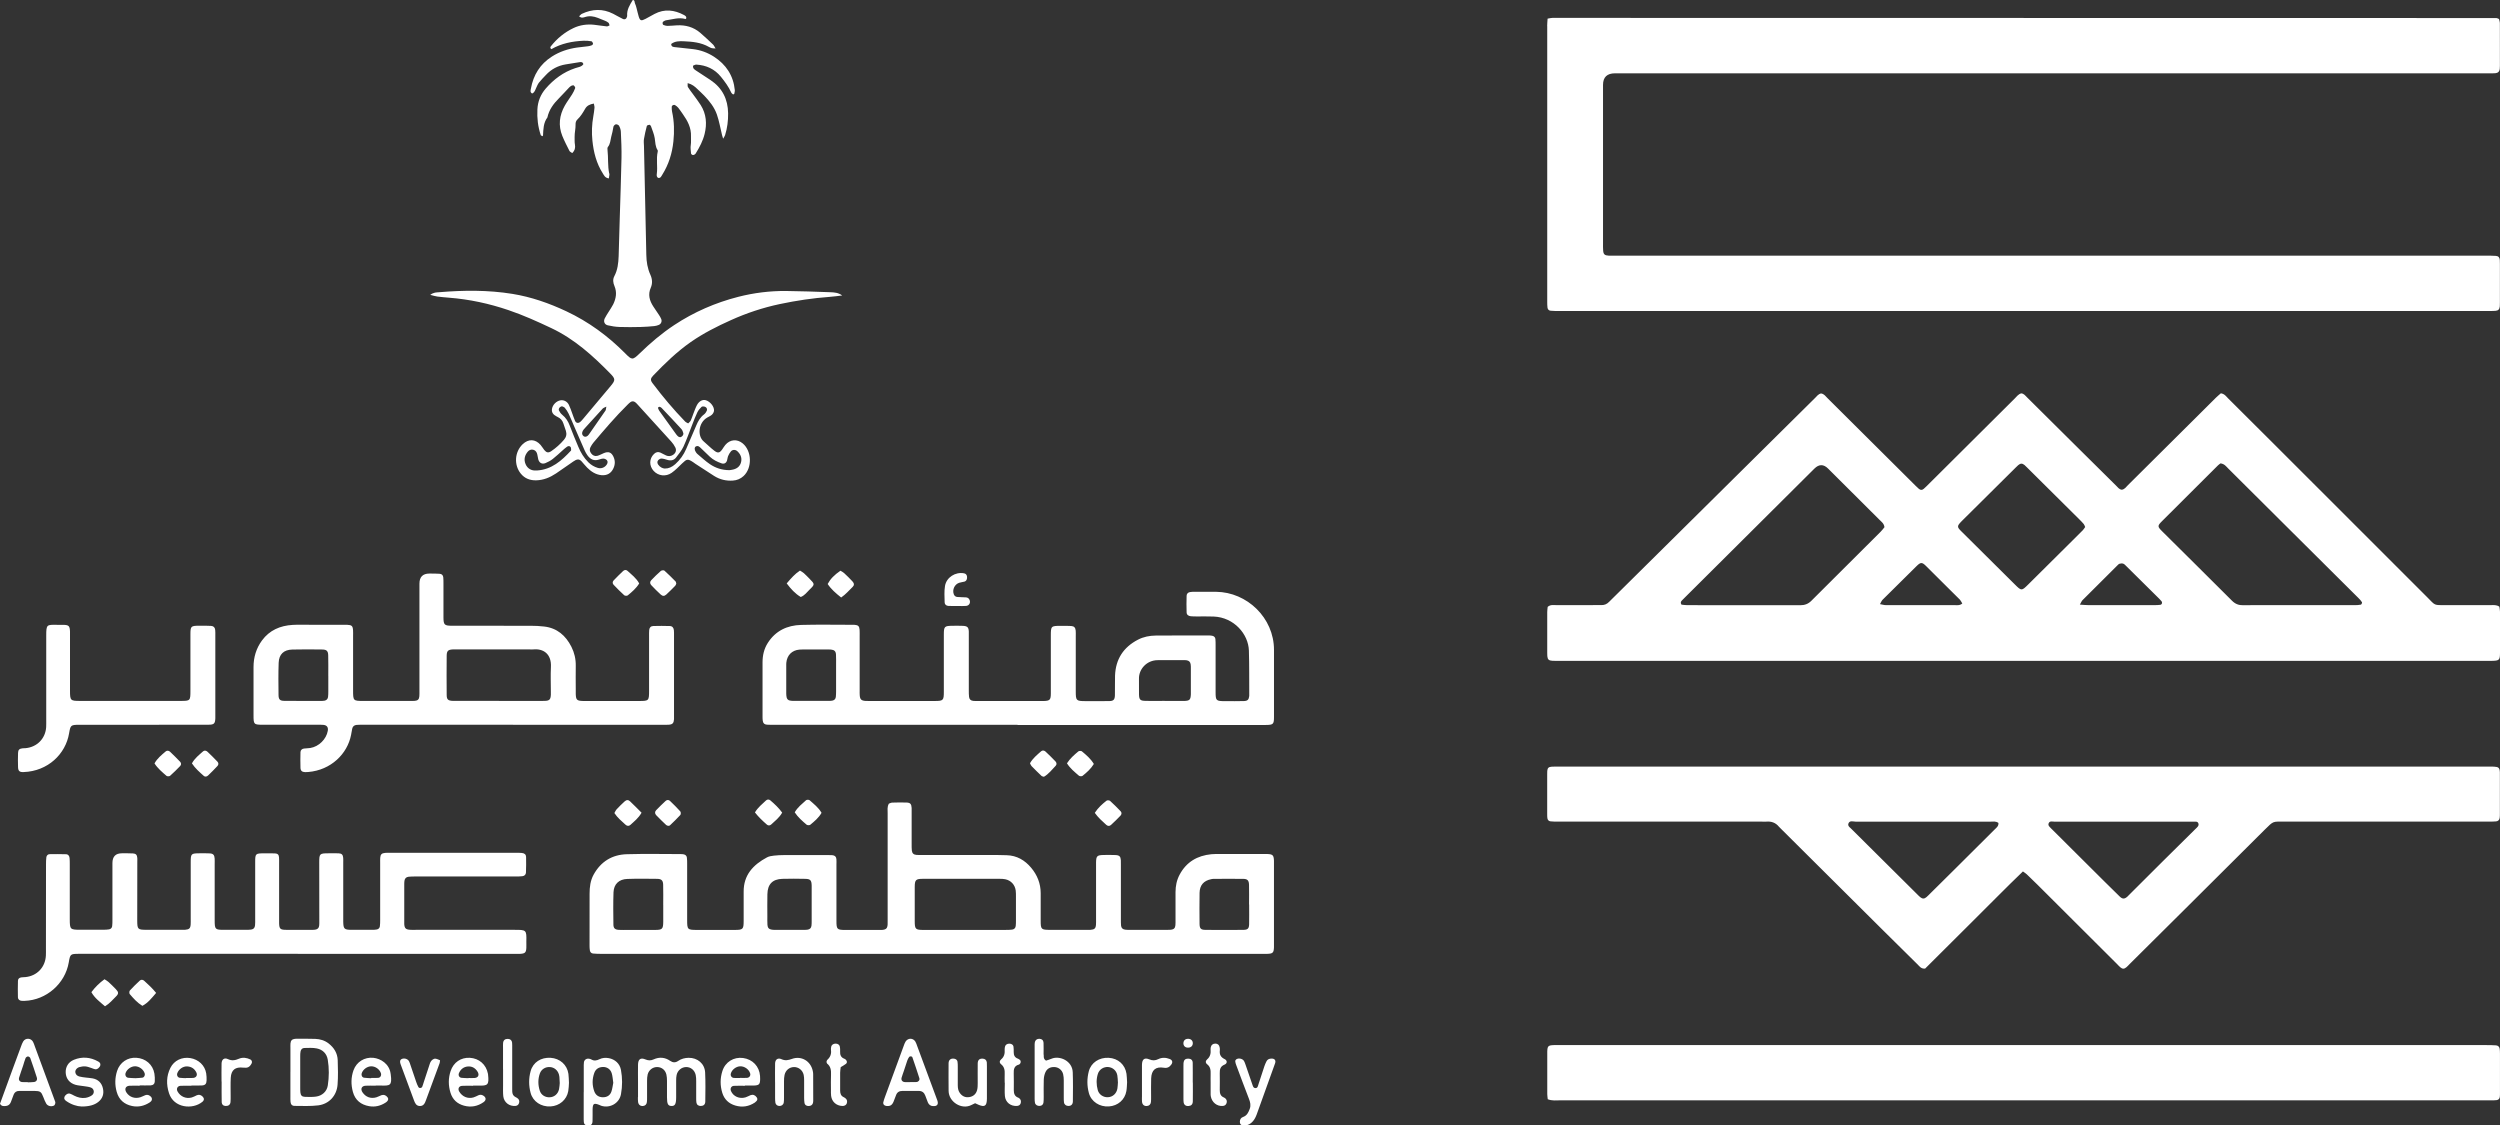 <svg width="251" height="113" viewBox="0 0 251 113" fill="none" xmlns="http://www.w3.org/2000/svg">
<rect x="0" y="0" width="251" height="113" fill="#333333" stroke="none"/>
<g clip-path="url(#clip0_7555_19871)">
<path d="M182.853 39.506C183.146 39.555 183.297 39.789 183.479 39.972C186.329 42.803 189.175 45.635 192.022 48.469C192.227 48.674 192.43 48.883 192.649 49.075C192.812 49.221 192.985 49.221 193.148 49.075C193.347 48.902 193.533 48.713 193.719 48.525C196.566 45.693 199.412 42.858 202.262 40.027C202.464 39.825 202.634 39.578 202.928 39.493C203.202 39.513 203.342 39.724 203.509 39.887C205.275 41.635 207.034 43.386 208.797 45.136C210.014 46.347 211.235 47.555 212.459 48.762C212.626 48.925 212.759 49.136 213.027 49.169C213.318 49.13 213.465 48.889 213.647 48.707C215.88 46.494 218.11 44.274 220.339 42.058C221.051 41.348 221.759 40.639 222.474 39.933C222.64 39.77 222.823 39.623 222.973 39.487C223.349 39.542 223.512 39.806 223.711 40.004C225.173 41.456 226.632 42.91 228.092 44.368C233.285 49.563 238.478 54.757 243.678 59.948C244.553 60.823 244.302 60.755 245.607 60.755C247.089 60.755 248.571 60.755 250.053 60.755C250.337 60.755 250.638 60.703 250.935 60.911C250.954 61.064 251 61.243 251 61.422C251.007 62.795 251.01 64.166 251 65.539C250.997 66.275 250.925 66.336 250.171 66.35C250.037 66.35 249.906 66.35 249.773 66.35C218.707 66.35 187.644 66.35 156.579 66.35C156.34 66.35 156.102 66.356 155.864 66.343C155.498 66.323 155.384 66.216 155.351 65.878C155.342 65.773 155.342 65.666 155.342 65.562C155.342 64.189 155.342 62.818 155.342 61.445C155.342 61.263 155.374 61.084 155.387 60.931C155.665 60.683 155.972 60.755 156.252 60.755C157.574 60.748 158.9 60.755 160.222 60.752C160.408 60.752 160.594 60.745 160.777 60.752C161.087 60.761 161.338 60.648 161.553 60.426C161.961 60.013 162.379 59.609 162.794 59.199C168.353 53.696 173.912 48.196 179.468 42.692C180.388 41.781 181.305 40.867 182.229 39.959C182.412 39.776 182.569 39.545 182.849 39.5L182.853 39.506ZM222.941 46.52C222.846 46.595 222.755 46.65 222.683 46.725C220.812 48.59 218.939 50.451 217.072 52.319C216.598 52.791 216.601 52.866 217.072 53.335C219.412 55.662 221.762 57.979 224.096 60.316C224.423 60.641 224.772 60.775 225.222 60.765C226.068 60.745 226.913 60.758 227.762 60.758C230.644 60.758 233.527 60.758 236.409 60.758C236.618 60.758 236.83 60.748 237.036 60.706C237.091 60.696 237.173 60.511 237.143 60.465C237.052 60.309 236.921 60.176 236.791 60.045C234.189 57.455 231.584 54.871 228.983 52.28C227.223 50.529 225.464 48.778 223.704 47.027C223.502 46.826 223.336 46.572 222.937 46.523L222.941 46.52ZM189.202 52.934C189.156 52.557 188.901 52.388 188.699 52.186C186.979 50.467 185.255 48.756 183.535 47.04C183.082 46.589 182.625 46.592 182.164 47.05C177.839 51.353 173.514 55.658 169.188 59.961C169.078 60.072 168.96 60.182 168.852 60.299C168.758 60.4 168.699 60.514 168.82 60.706C168.983 60.722 169.185 60.758 169.391 60.758C173.174 60.758 176.954 60.758 180.737 60.765C181.191 60.765 181.54 60.641 181.864 60.316C184.178 57.998 186.505 55.691 188.823 53.38C188.97 53.234 189.091 53.065 189.198 52.934H189.202ZM209.348 52.905C209.296 52.791 209.27 52.684 209.205 52.609C209.071 52.446 208.917 52.3 208.771 52.15C207.031 50.422 205.291 48.694 203.548 46.966C203.453 46.871 203.365 46.777 203.264 46.692C203.032 46.503 202.862 46.507 202.631 46.699C202.549 46.767 202.477 46.842 202.402 46.917C200.603 48.7 198.808 50.484 197.01 52.267C196.899 52.378 196.788 52.492 196.69 52.615C196.549 52.791 196.553 52.944 196.699 53.113C196.801 53.234 196.915 53.344 197.029 53.455C198.789 55.203 200.548 56.947 202.307 58.695C202.954 59.336 202.973 59.333 203.623 58.692C205.121 57.204 206.616 55.717 208.114 54.233C208.451 53.898 208.79 53.566 209.123 53.227C209.211 53.136 209.273 53.019 209.355 52.908L209.348 52.905ZM197.016 60.596C196.931 60.456 196.872 60.312 196.775 60.208C196.37 59.792 195.952 59.391 195.541 58.984C194.813 58.259 194.091 57.53 193.357 56.81C192.972 56.433 192.831 56.436 192.436 56.824C191.291 57.95 190.148 59.079 189.012 60.215C188.914 60.312 188.862 60.462 188.748 60.654C188.999 60.7 189.169 60.755 189.342 60.755C190.053 60.765 190.765 60.755 191.477 60.755C193.06 60.755 194.64 60.755 196.223 60.755C196.474 60.755 196.745 60.817 197.016 60.592V60.596ZM208.82 60.706C209.208 60.729 209.44 60.755 209.672 60.755C211.891 60.755 214.111 60.755 216.331 60.755C216.513 60.755 216.699 60.748 216.882 60.726C217.058 60.706 217.127 60.508 217.016 60.364C216.951 60.283 216.879 60.205 216.804 60.13C215.697 59.033 214.591 57.94 213.484 56.843C213.389 56.752 213.298 56.641 213.181 56.596C213.073 56.553 212.926 56.563 212.812 56.596C212.717 56.622 212.639 56.713 212.564 56.788C211.402 57.94 210.243 59.095 209.087 60.254C209.002 60.338 208.96 60.462 208.82 60.703V60.706ZM155.342 2.626C155.342 11.862 155.342 21.099 155.342 30.335C155.342 30.52 155.345 30.706 155.368 30.888C155.391 31.064 155.508 31.184 155.678 31.197C155.968 31.224 156.259 31.227 156.549 31.227C163.904 31.227 171.261 31.227 178.616 31.227C202.298 31.227 225.98 31.227 249.658 31.227C249.949 31.227 250.243 31.23 250.53 31.21C250.827 31.188 250.948 31.058 250.98 30.761C250.993 30.631 250.99 30.498 250.99 30.367C250.99 29.076 250.99 27.78 250.99 26.488C250.99 26.355 250.99 26.225 250.98 26.094C250.954 25.84 250.834 25.707 250.579 25.691C250.262 25.668 249.946 25.671 249.626 25.671C226.58 25.671 203.535 25.671 180.486 25.671C174.346 25.671 168.209 25.671 162.069 25.671C161.883 25.671 161.697 25.678 161.514 25.668C161.11 25.645 160.985 25.538 160.956 25.154C160.937 24.916 160.943 24.679 160.943 24.441C160.943 19.136 160.943 13.831 160.943 8.527C160.943 7.75 161.345 7.361 162.148 7.361C191.173 7.361 220.199 7.361 249.224 7.361C249.541 7.361 249.861 7.361 250.177 7.361C250.308 7.361 250.442 7.361 250.572 7.345C250.817 7.313 250.938 7.186 250.974 6.929C250.987 6.824 250.99 6.717 250.99 6.613C250.99 5.187 250.99 3.762 250.987 2.336C250.987 2.187 250.928 2.04 250.902 1.91C250.785 1.865 250.713 1.812 250.638 1.812C219.046 1.803 187.452 1.799 155.861 1.796C155.733 1.796 155.606 1.835 155.378 1.871C155.361 2.164 155.335 2.398 155.335 2.629L155.342 2.626ZM203.107 87.487C201.384 89.141 199.765 90.801 198.116 92.434C196.487 94.052 194.862 95.673 193.282 97.248C192.877 97.28 192.73 97.03 192.547 96.851C191.343 95.666 190.138 94.478 188.94 93.284C185.549 89.912 182.161 86.54 178.769 83.169C178.714 83.114 178.652 83.061 178.603 83C178.273 82.596 177.845 82.446 177.336 82.492C177.205 82.505 177.072 82.492 176.938 82.492C170.112 82.492 163.287 82.492 156.461 82.492C156.197 82.492 155.932 82.492 155.668 82.463C155.495 82.446 155.384 82.326 155.358 82.15C155.338 82.02 155.338 81.886 155.338 81.756C155.338 80.412 155.338 79.065 155.338 77.721C155.338 77.617 155.338 77.509 155.345 77.405C155.371 77.102 155.479 76.995 155.802 76.975C156.092 76.959 156.383 76.966 156.673 76.966C172.864 76.966 189.055 76.966 205.242 76.966C220.029 76.966 234.819 76.966 249.606 76.966C249.871 76.966 250.135 76.959 250.399 76.972C250.863 76.995 250.961 77.093 250.987 77.529C250.99 77.607 250.987 77.688 250.987 77.766C250.987 79.084 250.987 80.406 250.987 81.724C250.987 81.854 250.987 81.987 250.967 82.118C250.938 82.323 250.807 82.453 250.598 82.469C250.334 82.489 250.07 82.492 249.805 82.492C242.98 82.492 236.154 82.492 229.329 82.492C228.183 82.492 228.287 82.397 227.387 83.293C224.837 85.825 222.294 88.363 219.748 90.898C217.764 92.874 215.776 94.843 213.788 96.818C213.693 96.913 213.608 97.013 213.507 97.098C213.272 97.303 213.099 97.306 212.877 97.114C212.756 97.01 212.652 96.893 212.541 96.779C209.884 94.13 207.23 91.481 204.573 88.835C204.217 88.48 203.858 88.132 203.492 87.784C203.401 87.696 203.287 87.627 203.094 87.487H203.107ZM200.646 82.625C200.372 82.424 200.098 82.495 199.843 82.495C195.345 82.492 190.847 82.489 186.349 82.498C186.084 82.498 185.702 82.332 185.578 82.69C185.48 82.97 185.817 83.123 185.98 83.322C185.996 83.341 186.016 83.358 186.035 83.377C188.173 85.499 190.308 87.624 192.446 89.746C192.557 89.857 192.668 89.974 192.789 90.075C193.017 90.26 193.203 90.257 193.425 90.065C193.566 89.945 193.69 89.808 193.824 89.678C194.63 88.877 195.439 88.08 196.246 87.279C197.597 85.938 198.945 84.597 200.29 83.253C200.453 83.091 200.666 82.948 200.643 82.625H200.646ZM213.197 82.495C210.896 82.495 208.598 82.492 206.296 82.498C206.078 82.498 205.777 82.381 205.676 82.681C205.601 82.905 205.826 83.052 205.963 83.208C205.98 83.227 206.003 83.244 206.022 83.263C207.782 85.014 209.541 86.765 211.3 88.516C211.806 89.017 212.309 89.522 212.825 90.016C213.099 90.28 213.305 90.273 213.585 90.026C213.683 89.938 213.771 89.837 213.863 89.746C214.947 88.666 216.03 87.582 217.117 86.501C218.224 85.405 219.334 84.311 220.44 83.214C220.587 83.068 220.793 82.921 220.724 82.687C220.643 82.42 220.378 82.511 220.179 82.495C220.075 82.489 219.967 82.495 219.862 82.495C217.643 82.495 215.42 82.495 213.2 82.495H213.197ZM156.628 110.474C187.631 110.474 218.635 110.474 249.642 110.474C249.88 110.474 250.119 110.474 250.357 110.474C250.461 110.474 250.569 110.468 250.674 110.451C250.847 110.422 250.954 110.311 250.98 110.136C251 110.006 250.997 109.872 250.997 109.742C250.997 108.424 250.997 107.102 250.997 105.784C250.997 105.628 250.99 105.469 250.971 105.313C250.944 105.104 250.811 104.971 250.605 104.955C250.288 104.932 249.972 104.928 249.655 104.928C218.651 104.928 187.648 104.928 156.641 104.928C156.429 104.928 156.216 104.922 156.008 104.928C155.44 104.948 155.364 105.023 155.345 105.57C155.345 105.622 155.345 105.674 155.345 105.729C155.345 107.102 155.345 108.473 155.345 109.846C155.345 110.002 155.374 110.155 155.394 110.364C155.841 110.539 156.243 110.474 156.631 110.474H156.628ZM89.238 80.689C89.336 80.656 89.456 80.585 89.58 80.582C90.057 80.565 90.534 80.559 91.007 80.575C91.395 80.588 91.506 80.715 91.529 81.122C91.539 81.278 91.529 81.437 91.529 81.597C91.529 82.651 91.529 83.709 91.529 84.763C91.529 84.975 91.526 85.187 91.549 85.395C91.581 85.675 91.728 85.811 92.022 85.834C92.231 85.85 92.446 85.841 92.655 85.841C95.117 85.841 97.575 85.841 100.036 85.841C100.378 85.841 100.724 85.854 101.067 85.864C102.089 85.89 102.895 86.365 103.528 87.123C104.139 87.852 104.482 88.698 104.485 89.665C104.485 90.589 104.485 91.513 104.485 92.434C104.485 93.313 104.531 93.355 105.441 93.359C106.659 93.362 107.876 93.359 109.091 93.359C109.225 93.359 109.355 93.365 109.489 93.355C109.89 93.326 110.011 93.212 110.037 92.828C110.05 92.646 110.044 92.46 110.044 92.275C110.044 90.456 110.044 88.633 110.044 86.814C110.044 86.736 110.041 86.654 110.044 86.576C110.057 85.948 110.145 85.857 110.791 85.841C111.186 85.831 111.585 85.831 111.983 85.847C112.388 85.864 112.508 85.987 112.534 86.365C112.544 86.521 112.538 86.68 112.538 86.84C112.538 88.659 112.538 90.482 112.538 92.301C112.538 92.513 112.534 92.724 112.554 92.932C112.58 93.173 112.717 93.307 112.965 93.339C113.096 93.359 113.23 93.355 113.36 93.359C114.63 93.359 115.9 93.359 117.17 93.359C117.3 93.359 117.434 93.359 117.565 93.346C117.852 93.313 117.986 93.183 118.012 92.89C118.028 92.708 118.022 92.522 118.022 92.337C118.022 91.412 118.022 90.488 118.022 89.567C118.025 88.952 118.139 88.363 118.436 87.813C119.118 86.537 120.212 85.903 121.625 85.763C121.913 85.733 122.206 85.743 122.497 85.743C123.953 85.743 125.405 85.743 126.861 85.743C126.995 85.743 127.126 85.74 127.259 85.743C127.785 85.766 127.886 85.87 127.906 86.417C127.909 86.547 127.906 86.68 127.906 86.814C127.906 89.427 127.906 92.037 127.906 94.651C127.906 94.81 127.912 94.966 127.906 95.126C127.883 95.656 127.785 95.748 127.233 95.767C127.073 95.773 126.917 95.767 126.757 95.767C104.615 95.767 82.471 95.767 60.33 95.767C60.065 95.767 59.801 95.757 59.54 95.734C59.367 95.718 59.252 95.598 59.223 95.425C59.197 95.272 59.19 95.11 59.19 94.953C59.19 93.212 59.19 91.471 59.194 89.73C59.194 89.066 59.272 88.412 59.598 87.816C60.323 86.498 61.462 85.802 62.944 85.763C64.743 85.711 66.541 85.746 68.34 85.75C68.445 85.75 68.552 85.756 68.657 85.779C68.826 85.815 68.944 85.932 68.963 86.101C68.99 86.309 68.99 86.521 68.99 86.733C68.99 88.607 68.99 90.478 68.99 92.353C68.99 93.342 69.012 93.362 70.021 93.365C71.265 93.365 72.508 93.368 73.752 93.365C74.597 93.362 74.66 93.3 74.663 92.474C74.666 91.497 74.673 90.521 74.663 89.544C74.647 87.849 75.619 86.82 77.01 86.078C77.212 85.971 77.463 85.932 77.699 85.906C78.038 85.867 78.384 85.85 78.727 85.85C80.183 85.844 81.635 85.847 83.091 85.847C83.251 85.847 83.411 85.847 83.568 85.86C83.826 85.886 83.956 86.013 83.976 86.261C83.992 86.443 83.979 86.628 83.979 86.814C83.979 88.688 83.976 90.56 83.979 92.434C83.979 93.32 84.028 93.365 84.929 93.368C86.013 93.368 87.1 93.368 88.183 93.368C88.317 93.368 88.448 93.372 88.578 93.362C88.963 93.329 89.091 93.203 89.117 92.822C89.127 92.665 89.12 92.506 89.12 92.347C89.12 88.783 89.12 85.222 89.12 81.659C89.12 81.346 89.058 81.024 89.238 80.695V80.689ZM96.86 93.362C98.234 93.362 99.611 93.362 100.986 93.362C101.198 93.362 101.41 93.359 101.619 93.333C101.825 93.307 101.955 93.173 101.978 92.968C102.001 92.786 102.001 92.6 102.001 92.415C102.001 91.624 102.001 90.833 102.001 90.042C102.001 89.831 102.004 89.619 101.978 89.411C101.9 88.825 101.498 88.392 100.92 88.275C100.741 88.239 100.551 88.233 100.369 88.233C97.803 88.233 95.237 88.226 92.672 88.233C91.944 88.233 91.843 88.337 91.839 89.056C91.829 90.189 91.833 91.325 91.839 92.46C91.839 93.297 91.908 93.365 92.74 93.365C94.114 93.368 95.492 93.365 96.866 93.365L96.86 93.362ZM66.594 90.866H66.587C66.587 90.179 66.6 89.496 66.581 88.812C66.567 88.399 66.411 88.243 65.987 88.236C64.984 88.223 63.979 88.21 62.974 88.246C62.141 88.275 61.629 88.767 61.596 89.587C61.557 90.667 61.573 91.748 61.586 92.828C61.59 93.199 61.746 93.336 62.135 93.359C62.425 93.378 62.716 93.365 63.006 93.365C63.93 93.365 64.857 93.372 65.781 93.365C66.499 93.359 66.584 93.271 66.59 92.529C66.597 91.975 66.59 91.422 66.59 90.869L66.594 90.866ZM125.412 90.814H125.405C125.405 90.156 125.418 89.496 125.402 88.838C125.392 88.402 125.245 88.243 124.837 88.239C123.835 88.223 122.83 88.236 121.828 88.239C121.749 88.239 121.671 88.256 121.593 88.272C120.848 88.425 120.45 88.877 120.437 89.642C120.421 90.667 120.424 91.696 120.434 92.724C120.437 93.225 120.555 93.355 121.031 93.359C122.298 93.372 123.564 93.372 124.831 93.359C125.275 93.355 125.402 93.222 125.412 92.792C125.425 92.135 125.415 91.478 125.415 90.817L125.412 90.814ZM81.492 90.814C81.492 90.182 81.501 89.548 81.492 88.916C81.482 88.379 81.361 88.246 80.845 88.236C80.078 88.22 79.311 88.213 78.547 88.236C77.552 88.269 77.065 88.78 77.046 89.785C77.029 90.524 77.042 91.263 77.042 91.998C77.042 92.288 77.033 92.578 77.052 92.867C77.072 93.16 77.212 93.3 77.49 93.339C77.62 93.359 77.754 93.359 77.885 93.359C78.808 93.359 79.735 93.359 80.659 93.359C80.79 93.359 80.924 93.359 81.054 93.342C81.305 93.31 81.443 93.183 81.472 92.945C81.492 92.789 81.492 92.63 81.492 92.474C81.492 91.92 81.492 91.367 81.492 90.814V90.814ZM102.161 72.767C93.987 72.767 85.813 72.767 77.636 72.767C77.424 72.767 77.212 72.774 77.003 72.758C76.739 72.735 76.618 72.621 76.582 72.367C76.563 72.237 76.559 72.103 76.559 71.973C76.559 70.154 76.563 68.332 76.559 66.512C76.559 65.812 76.703 65.155 77.085 64.553C77.865 63.329 79.03 62.782 80.424 62.743C82.141 62.695 83.861 62.73 85.582 62.73C85.66 62.73 85.742 62.73 85.82 62.734C86.163 62.763 86.28 62.877 86.303 63.232C86.316 63.443 86.31 63.655 86.31 63.866C86.31 65.686 86.31 67.508 86.31 69.327C86.31 69.487 86.303 69.643 86.316 69.802C86.346 70.222 86.473 70.343 86.91 70.375C87.041 70.385 87.175 70.379 87.308 70.379C89.479 70.379 91.647 70.379 93.817 70.379C94.709 70.379 94.761 70.33 94.761 69.438C94.761 67.537 94.761 65.64 94.761 63.739C94.761 62.887 94.813 62.838 95.649 62.828C95.991 62.828 96.337 62.818 96.68 62.835C97.127 62.857 97.248 62.981 97.268 63.404C97.277 63.56 97.268 63.72 97.268 63.879C97.268 65.699 97.268 67.521 97.268 69.34C97.268 69.552 97.268 69.763 97.294 69.972C97.323 70.213 97.463 70.343 97.715 70.369C97.871 70.385 98.031 70.382 98.191 70.382C100.307 70.382 102.425 70.382 104.54 70.382C104.619 70.382 104.7 70.382 104.779 70.382C105.402 70.362 105.5 70.274 105.503 69.627C105.51 67.7 105.503 65.773 105.503 63.85C105.503 62.851 105.516 62.835 106.522 62.835C106.864 62.835 107.21 62.828 107.553 62.851C107.84 62.87 107.974 63.017 108 63.31C108.017 63.492 108.007 63.678 108.007 63.863C108.007 65.712 108.007 67.557 108.007 69.406C108.007 70.349 108.049 70.388 108.983 70.392C109.776 70.392 110.569 70.401 111.363 70.388C111.793 70.382 111.924 70.252 111.937 69.809C111.957 69.148 111.927 68.488 111.95 67.83C112.012 66.183 112.789 64.979 114.258 64.221C114.81 63.935 115.41 63.818 116.021 63.811C117.819 63.795 119.618 63.801 121.416 63.801C121.521 63.801 121.629 63.814 121.73 63.837C121.903 63.876 122.011 63.993 122.027 64.166C122.046 64.374 122.046 64.585 122.046 64.797C122.046 66.353 122.046 67.912 122.046 69.467C122.046 70.353 122.092 70.392 123 70.395C123.633 70.395 124.269 70.405 124.903 70.385C125.252 70.375 125.379 70.239 125.418 69.91C125.422 69.884 125.425 69.858 125.425 69.832C125.415 68.328 125.435 66.825 125.389 65.321C125.343 63.681 123.91 61.985 121.854 61.901C121.299 61.878 120.744 61.894 120.189 61.891C119.977 61.891 119.765 61.891 119.556 61.871C119.298 61.845 119.141 61.718 119.135 61.477C119.115 60.924 119.122 60.371 119.135 59.818C119.138 59.613 119.275 59.476 119.481 59.443C119.637 59.417 119.797 59.414 119.954 59.414C120.669 59.414 121.384 59.411 122.095 59.417C125.2 59.447 127.909 62.028 127.909 65.246C127.909 67.489 127.916 69.731 127.909 71.973C127.909 72.712 127.837 72.78 127.086 72.787C126.029 72.793 124.971 72.787 123.914 72.787C116.664 72.787 109.417 72.787 102.167 72.787L102.161 72.767ZM83.943 67.768C83.943 67.427 83.943 67.085 83.943 66.74C83.943 66.398 83.953 66.053 83.933 65.715C83.914 65.386 83.767 65.249 83.434 65.217C83.277 65.201 83.117 65.207 82.96 65.207C82.353 65.207 81.746 65.207 81.139 65.207C80.849 65.207 80.558 65.194 80.267 65.22C79.504 65.285 79.017 65.786 78.945 66.548C78.939 66.6 78.939 66.652 78.939 66.704C78.939 67.677 78.936 68.654 78.939 69.627C78.939 69.757 78.952 69.89 78.978 70.017C79.014 70.186 79.125 70.297 79.291 70.333C79.419 70.362 79.553 70.369 79.683 70.369C80.871 70.369 82.06 70.369 83.248 70.369C83.352 70.369 83.46 70.362 83.564 70.343C83.77 70.304 83.894 70.177 83.917 69.972C83.936 69.79 83.943 69.604 83.943 69.422C83.943 68.868 83.943 68.315 83.943 67.762V67.768ZM116.938 70.375C117.467 70.375 117.992 70.375 118.521 70.375C118.652 70.375 118.785 70.379 118.916 70.375C119.445 70.353 119.536 70.255 119.562 69.705C119.562 69.653 119.562 69.601 119.562 69.545C119.562 68.728 119.562 67.915 119.562 67.098C119.562 66.968 119.562 66.834 119.543 66.704C119.51 66.46 119.376 66.33 119.135 66.291C119.083 66.281 119.03 66.278 118.978 66.278C118.054 66.278 117.131 66.268 116.207 66.281C115.13 66.297 114.327 67.183 114.353 68.153C114.366 68.68 114.343 69.204 114.356 69.731C114.372 70.258 114.48 70.359 115.035 70.369C115.668 70.382 116.301 70.369 116.935 70.369L116.938 70.375ZM29.91 95.767C37.186 95.767 44.459 95.767 51.735 95.767C51.895 95.767 52.051 95.773 52.211 95.767C52.711 95.741 52.822 95.637 52.845 95.162C52.855 94.95 52.841 94.739 52.845 94.527C52.874 93.362 52.841 93.352 51.657 93.355C48.35 93.362 45.043 93.355 41.736 93.355C41.55 93.355 41.364 93.365 41.182 93.352C40.738 93.323 40.617 93.203 40.587 92.783C40.581 92.704 40.587 92.623 40.587 92.545C40.587 91.305 40.587 90.065 40.587 88.825C40.587 88.695 40.587 88.561 40.607 88.431C40.643 88.194 40.777 88.054 41.022 88.025C41.257 87.999 41.495 87.999 41.733 87.999C45.066 87.999 48.399 87.999 51.732 87.999C51.97 87.999 52.208 87.999 52.443 87.972C52.646 87.95 52.796 87.816 52.806 87.615C52.825 87.087 52.832 86.56 52.819 86.033C52.812 85.792 52.662 85.665 52.401 85.639C52.192 85.616 51.98 85.619 51.767 85.619C47.589 85.619 43.408 85.619 39.23 85.619C39.044 85.619 38.857 85.613 38.675 85.629C38.325 85.659 38.198 85.782 38.175 86.117C38.162 86.3 38.169 86.485 38.169 86.671C38.169 88.571 38.169 90.469 38.169 92.369C38.169 92.581 38.165 92.792 38.139 93.001C38.117 93.173 37.996 93.287 37.829 93.32C37.676 93.349 37.516 93.355 37.356 93.355C36.667 93.359 35.982 93.362 35.293 93.355C34.555 93.349 34.477 93.264 34.461 92.538C34.461 92.46 34.461 92.379 34.461 92.301C34.461 90.4 34.461 88.503 34.461 86.602C34.461 86.443 34.47 86.287 34.457 86.127C34.434 85.821 34.31 85.688 34.017 85.675C33.674 85.659 33.328 85.668 32.985 85.671C32.081 85.675 32.051 85.704 32.051 86.606C32.051 88.558 32.058 90.511 32.058 92.464C32.058 92.623 32.065 92.783 32.045 92.939C32.019 93.18 31.878 93.307 31.63 93.342C31.552 93.355 31.474 93.359 31.392 93.359C30.491 93.359 29.593 93.368 28.693 93.355C28.134 93.349 28.043 93.245 28.023 92.714C28.02 92.61 28.023 92.503 28.023 92.399C28.023 90.498 28.023 88.601 28.023 86.7C28.023 86.488 28.03 86.277 28.014 86.069C27.994 85.808 27.877 85.694 27.602 85.681C27.26 85.668 26.914 85.678 26.571 85.675C25.637 85.675 25.621 85.688 25.621 86.579C25.621 88.48 25.621 90.377 25.621 92.278C25.621 92.49 25.628 92.701 25.605 92.91C25.578 93.163 25.454 93.297 25.21 93.329C25.027 93.355 24.841 93.355 24.655 93.355C23.94 93.355 23.225 93.359 22.513 93.355C21.586 93.355 21.554 93.32 21.554 92.356C21.554 90.482 21.554 88.61 21.554 86.736C21.554 86.55 21.564 86.365 21.55 86.183C21.528 85.838 21.4 85.701 21.064 85.681C20.721 85.662 20.375 85.668 20.033 85.671C19.181 85.678 19.148 85.711 19.148 86.573C19.148 88.474 19.148 90.371 19.148 92.272C19.148 92.457 19.154 92.643 19.142 92.825C19.115 93.206 18.991 93.316 18.593 93.349C18.489 93.359 18.381 93.355 18.276 93.355C17.085 93.355 15.897 93.355 14.705 93.352C13.821 93.349 13.782 93.307 13.778 92.395C13.778 90.443 13.782 88.49 13.785 86.537C13.785 86.404 13.795 86.274 13.785 86.143C13.762 85.834 13.648 85.701 13.351 85.684C12.982 85.665 12.61 85.671 12.241 85.671C11.605 85.671 11.288 85.999 11.288 86.654C11.288 88.555 11.288 90.452 11.288 92.353C11.288 92.565 11.288 92.776 11.262 92.984C11.242 93.154 11.124 93.277 10.955 93.307C10.775 93.339 10.586 93.342 10.403 93.346C9.61 93.349 8.817 93.346 8.023 93.346C7.051 93.346 7.008 93.303 7.005 92.311C7.005 90.465 7.005 88.617 7.005 86.772C7.005 86.56 7.005 86.348 6.985 86.14C6.966 85.938 6.852 85.772 6.639 85.766C6.085 85.746 5.53 85.75 4.975 85.759C4.802 85.763 4.678 85.896 4.655 86.065C4.625 86.3 4.619 86.537 4.619 86.775C4.616 89.597 4.616 92.421 4.612 95.243C4.612 95.481 4.619 95.718 4.606 95.956C4.541 97.118 3.711 97.983 2.556 98.1C2.425 98.114 2.291 98.107 2.161 98.126C1.932 98.159 1.808 98.26 1.802 98.475C1.786 99.028 1.786 99.581 1.799 100.135C1.805 100.34 1.959 100.463 2.164 100.483C2.269 100.493 2.376 100.489 2.481 100.486C4.655 100.408 6.538 98.761 6.904 96.626C7.047 95.787 7.067 95.77 7.906 95.764C7.958 95.764 8.01 95.764 8.066 95.764C15.342 95.764 22.615 95.764 29.891 95.764L29.91 95.767ZM51.513 72.764C46.486 72.764 41.462 72.764 36.435 72.764C36.223 72.764 36.011 72.764 35.802 72.78C35.567 72.8 35.41 72.93 35.361 73.164C35.319 73.37 35.286 73.581 35.247 73.786C34.882 75.68 33.236 77.317 30.951 77.509C30.847 77.519 30.739 77.525 30.635 77.522C30.334 77.512 30.181 77.395 30.168 77.099C30.148 76.572 30.158 76.045 30.168 75.517C30.175 75.309 30.318 75.179 30.524 75.153C30.733 75.124 30.948 75.133 31.154 75.098C32.012 74.961 32.766 74.212 32.91 73.376C32.972 73.018 32.825 72.813 32.466 72.777C32.257 72.758 32.045 72.764 31.833 72.764C30.034 72.764 28.236 72.764 26.437 72.764C25.474 72.764 25.454 72.741 25.454 71.797C25.454 70.19 25.454 68.579 25.454 66.971C25.454 65.992 25.722 65.097 26.303 64.302C27.061 63.271 28.131 62.815 29.375 62.74C30.034 62.701 30.697 62.73 31.36 62.73C32.365 62.73 33.37 62.73 34.376 62.73C34.536 62.73 34.692 62.724 34.852 62.73C35.319 62.75 35.42 62.844 35.446 63.281C35.459 63.466 35.45 63.648 35.45 63.834C35.45 65.653 35.45 67.475 35.45 69.295C35.45 70.362 35.459 70.375 36.491 70.375C38.025 70.375 39.559 70.375 41.093 70.375C41.279 70.375 41.466 70.382 41.648 70.365C41.945 70.34 42.076 70.213 42.102 69.916C42.118 69.734 42.112 69.549 42.112 69.363C42.112 65.777 42.112 62.187 42.112 58.6C42.112 57.926 42.446 57.587 43.114 57.585C43.457 57.585 43.803 57.585 44.145 57.608C44.351 57.621 44.488 57.754 44.505 57.966C44.524 58.174 44.524 58.386 44.524 58.597C44.524 59.733 44.518 60.866 44.524 62.001C44.527 62.724 44.622 62.822 45.353 62.825C47.997 62.831 50.645 62.825 53.289 62.828C53.736 62.828 54.19 62.851 54.633 62.903C55.933 63.053 56.798 63.811 57.369 64.937C57.669 65.533 57.819 66.171 57.806 66.847C57.79 67.638 57.806 68.429 57.806 69.223C57.806 69.383 57.8 69.539 57.806 69.698C57.829 70.271 57.924 70.359 58.528 70.379C58.632 70.382 58.74 70.379 58.844 70.379C60.617 70.379 62.389 70.379 64.162 70.379C65.144 70.379 65.167 70.356 65.167 69.344C65.167 67.524 65.167 65.702 65.167 63.883C65.167 63.671 65.161 63.459 65.18 63.251C65.203 63.007 65.34 62.861 65.591 62.851C66.146 62.835 66.701 62.835 67.256 62.854C67.501 62.864 67.628 63.017 67.658 63.267C67.674 63.424 67.671 63.583 67.671 63.743C67.671 66.46 67.671 69.178 67.671 71.895C67.671 71.999 67.677 72.107 67.671 72.211C67.645 72.601 67.524 72.735 67.149 72.761C66.936 72.777 66.724 72.771 66.515 72.771C61.514 72.771 56.517 72.771 51.516 72.771L51.513 72.764ZM50.09 70.372C51.147 70.372 52.202 70.372 53.259 70.372C53.736 70.372 54.209 70.382 54.686 70.369C55.169 70.356 55.28 70.232 55.306 69.75C55.312 69.646 55.306 69.539 55.306 69.435C55.306 68.618 55.27 67.798 55.312 66.984C55.388 65.647 54.545 65.103 53.553 65.201C53.422 65.214 53.289 65.201 53.158 65.201C50.756 65.201 48.35 65.201 45.947 65.201C45.787 65.201 45.631 65.194 45.471 65.201C44.998 65.223 44.854 65.344 44.847 65.822C44.834 67.14 44.834 68.455 44.847 69.773C44.851 70.245 44.988 70.349 45.487 70.369C45.618 70.375 45.752 70.369 45.882 70.369C47.282 70.369 48.683 70.369 50.083 70.369L50.09 70.372ZM32.962 67.837H32.959C32.959 67.15 32.972 66.463 32.952 65.78C32.939 65.36 32.789 65.217 32.358 65.21C31.353 65.197 30.348 65.188 29.346 65.214C28.49 65.236 28.01 65.689 27.978 66.541C27.939 67.622 27.952 68.703 27.965 69.786C27.971 70.226 28.108 70.362 28.539 70.365C29.809 70.379 31.079 70.372 32.349 70.372C32.427 70.372 32.508 70.365 32.584 70.349C32.786 70.307 32.91 70.177 32.936 69.975C32.959 69.793 32.962 69.607 32.962 69.422C32.965 68.894 32.962 68.367 32.962 67.84V67.837ZM61.162 17.415C61.002 16.637 61.084 15.843 60.995 15.062C60.982 14.961 60.976 14.824 61.031 14.759C61.283 14.453 61.276 14.082 61.368 13.73C61.456 13.399 61.537 13.073 61.586 12.735C61.599 12.637 61.736 12.497 61.834 12.481C61.936 12.464 62.109 12.546 62.157 12.634C62.252 12.813 62.327 13.027 62.334 13.229C62.373 14.098 62.415 14.97 62.399 15.839C62.357 17.896 62.282 19.953 62.22 22.01C62.184 23.25 62.157 24.49 62.112 25.73C62.086 26.417 62.011 27.1 61.681 27.725C61.508 28.054 61.55 28.386 61.691 28.718C61.958 29.349 61.854 29.961 61.567 30.553C61.439 30.813 61.266 31.048 61.116 31.295C60.979 31.52 60.826 31.738 60.712 31.975C60.568 32.278 60.695 32.587 61.022 32.662C61.407 32.75 61.802 32.815 62.197 32.828C62.912 32.854 63.626 32.844 64.338 32.828C64.785 32.818 65.236 32.782 65.683 32.74C65.84 32.727 65.996 32.681 66.14 32.623C66.375 32.525 66.483 32.268 66.388 32.031C66.329 31.884 66.244 31.747 66.159 31.617C65.973 31.331 65.771 31.051 65.585 30.761C65.21 30.179 65.037 29.573 65.337 28.89C65.526 28.46 65.494 28.015 65.298 27.585C65.007 26.95 64.903 26.28 64.89 25.587C64.818 21.945 64.733 18.306 64.655 14.665C64.648 14.427 64.615 14.183 64.655 13.952C64.727 13.512 64.828 13.076 64.942 12.647C64.958 12.585 65.108 12.536 65.203 12.526C65.252 12.523 65.34 12.611 65.36 12.676C65.497 13.073 65.67 13.467 65.735 13.877C65.8 14.293 65.784 14.717 66.032 15.088C66.055 15.123 66.045 15.192 66.032 15.244C65.869 15.973 66.042 16.718 65.944 17.45C65.924 17.6 65.911 17.769 66.091 17.864C66.332 17.896 66.394 17.695 66.489 17.548C67.135 16.523 67.485 15.397 67.609 14.199C67.713 13.197 67.694 12.198 67.475 11.205C67.442 11.052 67.439 10.893 67.442 10.736C67.446 10.57 67.651 10.473 67.795 10.567C67.903 10.639 68.017 10.717 68.095 10.818C68.262 11.023 68.405 11.244 68.559 11.462C69.032 12.133 69.411 12.829 69.375 13.698C69.362 13.981 69.401 14.261 69.355 14.551C69.309 14.831 69.355 15.127 69.381 15.413C69.388 15.468 69.476 15.546 69.538 15.563C69.603 15.579 69.688 15.54 69.757 15.504C69.799 15.481 69.832 15.429 69.861 15.387C70.24 14.778 70.573 14.144 70.743 13.447C70.991 12.435 70.919 11.449 70.351 10.548C70.112 10.17 69.835 9.815 69.574 9.451C69.404 9.216 69.218 8.992 69.068 8.741C69.016 8.653 69.048 8.51 69.042 8.344C69.483 8.455 69.76 8.686 70.024 8.946C70.25 9.168 70.488 9.373 70.703 9.6C71.239 10.157 71.719 10.766 71.973 11.491C72.208 12.159 72.322 12.868 72.492 13.558C72.515 13.646 72.544 13.73 72.603 13.926C72.707 13.74 72.77 13.659 72.799 13.568C73.021 12.855 73.112 12.129 73.103 11.381C73.083 9.958 72.522 8.829 71.327 8.032C70.844 7.71 70.354 7.397 69.868 7.075C69.718 6.974 69.548 6.876 69.584 6.593C69.678 6.561 69.799 6.479 69.913 6.486C70.909 6.545 71.754 6.932 72.384 7.713C72.783 8.204 73.158 8.715 73.419 9.298C73.455 9.376 73.546 9.431 73.599 9.483C73.674 9.451 73.713 9.444 73.716 9.431C73.739 9.304 73.785 9.174 73.775 9.05C73.631 7.583 72.897 6.473 71.669 5.685C71.04 5.282 70.344 5.025 69.597 4.934C68.993 4.859 68.386 4.81 67.782 4.735C67.609 4.715 67.393 4.712 67.39 4.413C67.762 4.126 68.209 4.123 68.657 4.143C69.528 4.182 70.393 4.263 71.173 4.709C71.265 4.761 71.363 4.81 71.464 4.836C71.552 4.859 71.647 4.852 71.843 4.865C71.722 4.673 71.673 4.549 71.585 4.468C71.164 4.068 70.743 3.668 70.302 3.29C69.626 2.714 68.826 2.493 67.942 2.545C67.625 2.564 67.308 2.597 66.992 2.6C66.868 2.6 66.737 2.551 66.617 2.506C66.505 2.463 66.489 2.232 66.59 2.17C66.678 2.115 66.773 2.05 66.871 2.037C67.517 1.952 68.154 1.715 68.817 1.91C68.833 1.917 68.862 1.887 68.885 1.871C68.957 1.669 68.803 1.578 68.673 1.507C67.707 0.992 66.721 0.869 65.716 1.399C65.412 1.559 65.115 1.731 64.811 1.894C64.371 2.125 64.26 2.089 64.123 1.646C64.038 1.37 63.982 1.087 63.907 0.807C63.865 0.654 63.829 0.498 63.757 0.358C63.695 0.234 63.757 0.026 63.538 -0.007C63.228 0.488 62.918 0.979 62.967 1.601C62.967 1.627 62.957 1.653 62.951 1.679C62.902 1.891 62.729 1.995 62.533 1.9C62.2 1.741 61.883 1.549 61.554 1.38C60.509 0.849 59.465 0.898 58.423 1.386C58.319 1.435 58.244 1.546 58.142 1.637C58.378 1.851 58.59 1.754 58.776 1.699C59.207 1.572 59.611 1.637 60.016 1.793C60.264 1.887 60.509 1.982 60.754 2.089C60.875 2.141 60.999 2.2 61.093 2.288C61.155 2.346 61.169 2.46 61.201 2.551C61.11 2.587 61.015 2.659 60.927 2.649C60.506 2.607 60.088 2.538 59.667 2.489C58.939 2.408 58.227 2.506 57.575 2.818C56.68 3.244 55.926 3.866 55.309 4.644C55.241 4.728 55.208 4.829 55.361 4.934C56.35 4.364 57.454 4.139 58.599 4.091C58.861 4.078 59.125 4.104 59.383 4.146C59.452 4.156 59.52 4.289 59.543 4.377C59.553 4.423 59.474 4.523 59.416 4.546C59.298 4.598 59.164 4.624 59.037 4.644C58.671 4.693 58.299 4.722 57.934 4.774C57.033 4.904 56.184 5.184 55.414 5.676C54.229 6.431 53.553 7.521 53.305 8.888C53.276 9.054 53.191 9.256 53.426 9.389C53.67 9.291 53.726 9.054 53.824 8.845C53.912 8.657 53.987 8.455 54.114 8.292C54.327 8.022 54.572 7.781 54.806 7.531C55.345 6.948 56.008 6.597 56.788 6.466C57.255 6.388 57.718 6.307 58.185 6.242C58.332 6.222 58.511 6.203 58.57 6.444C58.384 6.723 58.041 6.743 57.757 6.841C56.566 7.238 55.603 7.954 54.793 8.888C54.274 9.487 53.994 10.19 53.955 10.98C53.909 11.859 54.01 12.718 54.288 13.555C54.307 13.61 54.402 13.639 54.461 13.678C54.49 13.639 54.516 13.62 54.519 13.597C54.552 12.969 54.555 12.334 54.957 11.794C55.123 11.02 55.57 10.417 56.115 9.871C56.468 9.516 56.801 9.142 57.147 8.78C57.219 8.706 57.307 8.637 57.398 8.595C57.464 8.566 57.581 8.553 57.62 8.588C57.689 8.65 57.77 8.78 57.748 8.845C57.669 9.063 57.562 9.278 57.438 9.477C57.202 9.858 56.925 10.216 56.706 10.606C56.158 11.579 56.034 12.601 56.458 13.652C56.667 14.163 56.922 14.658 57.173 15.153C57.222 15.247 57.359 15.296 57.454 15.367C57.721 15.104 57.777 14.827 57.725 14.528C57.676 14.268 57.699 14.007 57.692 13.75C57.682 13.327 57.8 12.92 57.787 12.5C57.78 12.302 57.829 12.133 57.969 11.999C58.299 11.687 58.531 11.306 58.753 10.915C58.929 10.603 59.23 10.463 59.624 10.398C59.651 10.574 59.696 10.697 59.687 10.818C59.66 11.107 59.621 11.394 59.569 11.68C59.422 12.491 59.393 13.307 59.478 14.124C59.598 15.289 59.882 16.412 60.525 17.415C60.65 17.607 60.734 17.854 61.126 17.913C61.149 17.714 61.204 17.558 61.178 17.418L61.162 17.415ZM43.192 29.606C43.555 29.336 43.829 29.362 44.084 29.339C46.541 29.134 48.999 29.111 51.444 29.505C53.338 29.811 55.126 30.439 56.86 31.253C59.089 32.301 61.038 33.73 62.765 35.471C63.431 36.144 63.499 36.187 64.211 35.493C65.291 34.442 66.437 33.466 67.697 32.633C69.678 31.324 71.826 30.39 74.124 29.801C75.698 29.398 77.297 29.202 78.916 29.215C80.398 29.229 81.877 29.287 83.359 29.339C83.77 29.352 84.181 29.385 84.557 29.665C84.139 29.713 83.724 29.775 83.306 29.805C81.616 29.928 79.941 30.179 78.283 30.53C76.599 30.888 74.966 31.428 73.393 32.138C71.993 32.766 70.625 33.456 69.362 34.335C67.968 35.308 66.754 36.486 65.582 37.706C65.301 37.996 65.288 38.172 65.516 38.474C66.535 39.825 67.622 41.12 68.8 42.334C68.869 42.406 68.977 42.442 69.094 42.51C69.189 42.406 69.303 42.325 69.352 42.217C69.453 42.006 69.518 41.775 69.606 41.553C69.724 41.26 69.822 40.955 69.969 40.678C70.191 40.261 70.543 40.089 70.867 40.183C71.307 40.317 71.725 40.831 71.686 41.238C71.673 41.378 71.581 41.54 71.474 41.638C71.343 41.762 71.16 41.83 71.004 41.924C70.093 42.455 70.014 43.779 70.644 44.313C71.004 44.619 71.337 44.964 71.715 45.25C72.078 45.527 72.251 45.478 72.505 45.127C72.613 44.977 72.701 44.811 72.822 44.671C73.298 44.108 74.016 44.05 74.578 44.525C75.492 45.296 75.534 46.982 74.653 47.795C74.353 48.072 73.99 48.225 73.579 48.251C72.897 48.297 72.264 48.144 71.689 47.779C71.062 47.382 70.449 46.975 69.829 46.572C69.74 46.513 69.659 46.445 69.571 46.389C69.045 46.051 68.96 46.071 68.49 46.523C68.147 46.852 67.818 47.203 67.433 47.473C66.845 47.887 66.084 47.782 65.627 47.281C65.157 46.767 65.174 46.048 65.663 45.576C65.856 45.39 66.071 45.332 66.316 45.446C66.509 45.534 66.688 45.648 66.881 45.729C67.113 45.83 67.344 45.813 67.563 45.677C67.837 45.504 67.948 45.211 67.801 44.925C67.697 44.717 67.56 44.515 67.4 44.339C66.267 43.083 65.128 41.837 63.989 40.587C63.917 40.509 63.845 40.431 63.76 40.372C63.62 40.271 63.457 40.268 63.313 40.362C63.205 40.434 63.111 40.531 63.016 40.623C61.792 41.83 60.682 43.138 59.572 44.45C59.455 44.59 59.36 44.752 59.275 44.915C59.171 45.123 59.213 45.325 59.347 45.511C59.501 45.726 59.719 45.83 59.967 45.768C60.193 45.709 60.405 45.586 60.62 45.495C61.087 45.299 61.381 45.407 61.59 45.852C61.769 46.233 61.769 46.617 61.596 47.001C61.368 47.516 60.95 47.76 60.388 47.708C59.804 47.652 59.347 47.346 58.946 46.946C58.74 46.741 58.567 46.507 58.368 46.295C58.195 46.113 58.012 46.08 57.793 46.194C57.63 46.279 57.48 46.389 57.33 46.494C56.83 46.839 56.334 47.193 55.828 47.532C55.224 47.935 54.572 48.209 53.831 48.225C53.217 48.238 52.688 48.043 52.29 47.555C51.581 46.689 51.666 45.371 52.476 44.599C53.063 44.043 53.742 44.066 54.274 44.671C54.411 44.827 54.516 45.019 54.647 45.182C54.862 45.449 55.058 45.488 55.332 45.306C55.815 44.98 56.249 44.593 56.628 44.147C56.853 43.883 56.918 43.591 56.817 43.262C56.739 43.011 56.644 42.764 56.563 42.513C56.468 42.221 56.285 42.009 56.008 41.876C55.959 41.853 55.913 41.827 55.867 41.801C55.56 41.641 55.358 41.42 55.42 41.046C55.489 40.636 55.854 40.271 56.262 40.193C56.592 40.131 56.938 40.297 57.111 40.639C57.242 40.896 57.327 41.176 57.431 41.446C57.532 41.716 57.62 41.996 57.738 42.26C57.836 42.484 58.068 42.52 58.263 42.354C58.361 42.269 58.449 42.168 58.534 42.068C59.468 40.958 60.408 39.848 61.335 38.728C61.785 38.182 61.798 38.042 61.286 37.518C59.527 35.718 57.672 34.039 55.358 32.945C53.948 32.278 52.528 31.637 51.049 31.136C49.114 30.478 47.129 30.049 45.086 29.889C44.691 29.857 44.296 29.824 43.901 29.772C43.698 29.746 43.502 29.678 43.192 29.603V29.606ZM53.674 47.236C53.873 47.236 53.899 47.236 53.925 47.236C55.388 47.141 56.383 46.256 57.313 45.254C57.33 45.234 57.346 45.205 57.343 45.182C57.333 45.084 57.343 44.967 57.294 44.889C57.209 44.759 57.056 44.769 56.941 44.844C56.788 44.944 56.654 45.071 56.514 45.192C56.178 45.488 55.854 45.804 55.502 46.077C55.276 46.253 55.015 46.396 54.751 46.5C54.402 46.634 54.127 46.461 54.036 46.097C53.984 45.895 53.974 45.677 53.899 45.481C53.749 45.097 53.263 45.019 52.995 45.338C52.685 45.706 52.574 46.126 52.763 46.588C52.959 47.066 53.36 47.226 53.67 47.236H53.674ZM73.223 47.206C73.302 47.193 73.462 47.18 73.612 47.141C74.03 47.04 74.32 46.793 74.412 46.36C74.5 45.934 74.336 45.586 74.026 45.299C73.837 45.127 73.553 45.127 73.386 45.316C73.269 45.452 73.178 45.615 73.106 45.781C73.044 45.924 73.04 46.09 72.992 46.24C72.903 46.503 72.698 46.608 72.433 46.516C72.009 46.367 71.604 46.172 71.271 45.859C70.964 45.573 70.661 45.28 70.361 44.984C70.224 44.85 70.086 44.72 69.877 44.818C69.711 44.896 69.704 45.156 69.855 45.377C69.9 45.443 69.943 45.514 70.001 45.563C70.426 45.918 70.827 46.302 71.284 46.608C71.836 46.979 72.46 47.2 73.22 47.203L73.223 47.206ZM66.76 47.04C67.109 47.05 67.468 46.897 67.798 46.601C68.275 46.175 68.64 45.664 68.892 45.075C69.231 44.277 69.577 43.483 69.917 42.689C70.093 42.273 70.308 41.892 70.684 41.609C70.801 41.517 70.902 41.378 70.961 41.241C71.03 41.081 70.955 40.912 70.798 40.847C70.694 40.801 70.504 40.788 70.439 40.847C70.269 41.003 70.112 41.195 70.011 41.404C69.819 41.804 69.662 42.224 69.499 42.64C69.208 43.373 68.954 44.121 68.624 44.834C68.438 45.231 68.147 45.586 67.876 45.937C67.664 46.211 67.361 46.279 67.021 46.178C66.822 46.116 66.617 46.048 66.411 46.038C66.303 46.032 66.163 46.119 66.081 46.207C65.964 46.334 65.987 46.507 66.081 46.647C66.257 46.897 66.505 47.031 66.767 47.047L66.76 47.04ZM56.435 40.792C56.2 40.815 56.04 41.052 56.122 41.218C56.2 41.378 56.311 41.534 56.448 41.644C56.807 41.937 57.039 42.299 57.199 42.728C57.467 43.441 57.767 44.144 58.058 44.847C58.303 45.433 58.619 45.973 59.083 46.425C59.354 46.689 59.67 46.874 60.026 46.979C60.369 47.08 60.728 46.936 60.92 46.637C61.012 46.497 61.044 46.324 60.927 46.197C60.849 46.113 60.708 46.048 60.591 46.044C60.437 46.041 60.281 46.093 60.13 46.142C59.621 46.311 59.259 46.103 58.972 45.703C58.867 45.553 58.776 45.39 58.701 45.224C58.361 44.456 58.028 43.682 57.692 42.91C57.493 42.452 57.307 41.989 57.091 41.537C56.99 41.325 56.856 41.124 56.709 40.945C56.635 40.857 56.491 40.824 56.429 40.792H56.435ZM68.281 43.897C68.48 43.874 68.65 43.662 68.604 43.486C68.565 43.34 68.507 43.181 68.409 43.073C67.756 42.357 67.087 41.654 66.421 40.951C66.368 40.899 66.293 40.86 66.218 40.841C66.182 40.831 66.127 40.873 66.088 40.899C66.071 40.909 66.058 40.948 66.065 40.968C66.101 41.062 66.133 41.163 66.192 41.244C66.754 42.032 67.322 42.819 67.889 43.604C67.952 43.688 68.02 43.77 68.098 43.831C68.154 43.874 68.239 43.88 68.281 43.897V43.897ZM60.881 40.824C60.666 40.932 60.581 40.948 60.532 41C59.889 41.697 59.252 42.396 58.619 43.099C58.551 43.174 58.498 43.275 58.466 43.369C58.41 43.532 58.453 43.682 58.59 43.792C58.707 43.887 58.893 43.861 59.021 43.737C59.06 43.701 59.096 43.662 59.125 43.62C59.683 42.823 60.241 42.029 60.79 41.225C60.839 41.153 60.832 41.042 60.878 40.821L60.881 40.824ZM15.949 72.761C17.617 72.761 19.282 72.767 20.95 72.761C21.495 72.761 21.599 72.64 21.619 72.113C21.619 72.035 21.619 71.954 21.619 71.876C21.619 69.184 21.619 66.493 21.619 63.801C21.619 63.616 21.625 63.43 21.606 63.248C21.583 63.004 21.449 62.857 21.201 62.841C20.806 62.818 20.408 62.818 20.013 62.822C19.158 62.828 19.119 62.864 19.119 63.717C19.119 65.591 19.119 67.463 19.119 69.337C19.119 70.356 19.106 70.372 18.123 70.372C14.764 70.372 11.402 70.372 8.043 70.372C7.067 70.372 7.028 70.333 7.028 69.334C7.028 67.541 7.028 65.744 7.028 63.951C7.028 63.765 7.034 63.58 7.028 63.398C7.005 62.848 6.91 62.75 6.378 62.734C6.166 62.727 5.954 62.734 5.745 62.734C4.697 62.721 4.642 62.678 4.642 63.818C4.648 66.642 4.642 69.464 4.642 72.289C4.642 72.526 4.648 72.764 4.635 73.002C4.563 74.154 3.718 75.013 2.559 75.117C2.455 75.127 2.347 75.117 2.243 75.133C1.945 75.169 1.821 75.286 1.812 75.596C1.795 76.071 1.795 76.546 1.812 77.021C1.825 77.412 1.962 77.532 2.367 77.516C4.821 77.428 6.59 75.693 6.936 73.63C7.077 72.8 7.106 72.777 7.945 72.767C8.023 72.767 8.105 72.767 8.183 72.767C10.22 72.767 12.257 72.767 14.294 72.767C14.849 72.767 15.404 72.767 15.962 72.767L15.949 72.761ZM29.159 107.623C29.159 106.832 29.159 106.042 29.159 105.247C29.159 105.088 29.15 104.932 29.163 104.772C29.186 104.473 29.316 104.339 29.597 104.3C29.649 104.294 29.701 104.291 29.753 104.291C30.387 104.291 31.023 104.281 31.657 104.304C32.14 104.323 32.6 104.457 32.988 104.759C33.537 105.186 33.883 105.742 33.906 106.442C33.932 107.259 33.955 108.079 33.892 108.892C33.811 110.002 33.041 110.845 31.95 110.979C31.167 111.076 30.367 111.034 29.574 111.031C29.323 111.031 29.192 110.881 29.169 110.63C29.15 110.448 29.156 110.263 29.156 110.077C29.156 109.26 29.156 108.44 29.156 107.623H29.159ZM30.142 107.623C30.142 108.15 30.142 108.678 30.142 109.205C30.142 109.364 30.142 109.524 30.158 109.68C30.191 109.979 30.312 110.113 30.612 110.123C30.981 110.136 31.356 110.149 31.719 110.1C32.339 110.019 32.815 109.589 32.91 108.987C33.044 108.124 33.05 107.249 32.907 106.387C32.806 105.788 32.404 105.384 31.813 105.264C31.405 105.179 30.974 105.212 30.55 105.218C30.344 105.221 30.21 105.371 30.175 105.57C30.145 105.723 30.142 105.885 30.142 106.042C30.139 106.569 30.142 107.096 30.142 107.623ZM64.047 110.142C64.047 110.302 64.041 110.458 64.061 110.617C64.09 110.897 64.269 111.053 64.531 111.044C64.759 111.034 64.919 110.894 64.948 110.65C64.968 110.494 64.965 110.334 64.965 110.175C64.965 109.621 64.958 109.068 64.965 108.515C64.965 108.307 64.975 108.089 65.023 107.887C65.135 107.421 65.556 107.112 66.009 107.132C66.45 107.151 66.799 107.431 66.907 107.89C66.956 108.092 66.963 108.307 66.966 108.518C66.972 109.071 66.966 109.625 66.966 110.178C66.966 110.835 67.067 111.027 67.406 111.04C67.775 111.053 67.886 110.848 67.886 110.142C67.886 109.589 67.883 109.036 67.886 108.482C67.886 108.3 67.893 108.111 67.932 107.932C68.036 107.46 68.435 107.138 68.888 107.132C69.345 107.125 69.737 107.438 69.848 107.923C69.894 108.124 69.897 108.342 69.897 108.551C69.904 109.104 69.897 109.657 69.897 110.211C69.897 110.367 69.897 110.526 69.917 110.682C69.949 110.917 70.116 111.044 70.361 111.04C70.632 111.037 70.808 110.891 70.811 110.598C70.821 109.621 70.844 108.645 70.795 107.672C70.749 106.79 70.031 106.191 69.136 106.204C68.761 106.211 68.402 106.299 68.089 106.517C67.814 106.705 67.56 106.699 67.286 106.51C66.767 106.152 66.202 106.1 65.631 106.36C65.343 106.491 65.105 106.491 64.805 106.367C64.305 106.159 64.067 106.344 64.057 106.901C64.044 107.48 64.057 108.063 64.057 108.642C64.057 109.143 64.057 109.644 64.057 110.145L64.047 110.142ZM93.69 111.053C93.439 111.05 93.256 110.917 93.155 110.676C93.063 110.458 92.982 110.233 92.903 110.009C92.792 109.703 92.587 109.53 92.254 109.53C91.699 109.53 91.144 109.53 90.589 109.53C90.292 109.53 90.08 109.654 89.972 109.931C89.884 110.152 89.809 110.377 89.718 110.595C89.564 110.966 89.371 111.08 88.983 111.037C88.771 111.014 88.64 110.855 88.686 110.656C88.728 110.477 88.79 110.302 88.852 110.129C89.476 108.421 90.103 106.712 90.733 105.003C90.788 104.857 90.837 104.701 90.922 104.57C91.167 104.193 91.673 104.199 91.904 104.58C91.986 104.714 92.028 104.87 92.084 105.016C92.753 106.823 93.422 108.629 94.091 110.435C94.101 110.461 94.111 110.484 94.118 110.51C94.238 110.878 94.082 111.083 93.687 111.05L93.69 111.053ZM91.382 108.645C91.382 108.645 91.382 108.642 91.382 108.639C91.594 108.639 91.803 108.652 92.016 108.635C92.221 108.619 92.362 108.437 92.303 108.248C92.081 107.548 91.846 106.852 91.604 106.155C91.562 106.032 91.346 106.022 91.271 106.133C91.199 106.24 91.134 106.354 91.092 106.478C90.968 106.826 90.86 107.177 90.746 107.526C90.671 107.75 90.586 107.971 90.52 108.199C90.455 108.434 90.582 108.616 90.831 108.642C91.013 108.658 91.199 108.645 91.382 108.645V108.645ZM0 110.819C0.411 109.693 0.823 108.561 1.237 107.428C1.528 106.637 1.818 105.846 2.112 105.059C2.177 104.886 2.236 104.707 2.334 104.554C2.566 104.186 3.098 104.209 3.313 104.593C3.388 104.73 3.434 104.883 3.489 105.033C4.162 106.858 4.834 108.687 5.507 110.516C5.533 110.588 5.572 110.673 5.559 110.741C5.539 110.835 5.494 110.959 5.422 110.998C5.157 111.135 4.792 111.05 4.648 110.813C4.527 110.614 4.443 110.39 4.358 110.168C4.139 109.602 4.054 109.534 3.424 109.527C2.921 109.521 2.422 109.53 1.919 109.53C1.652 109.53 1.469 109.654 1.371 109.901C1.276 110.145 1.191 110.396 1.094 110.64C1.012 110.848 0.868 111.001 0.637 111.034C0.402 111.066 0.157 111.096 0 110.819H0ZM2.771 108.642C2.771 108.642 2.771 108.658 2.771 108.668C2.984 108.658 3.196 108.661 3.405 108.635C3.649 108.606 3.773 108.421 3.695 108.176C3.489 107.522 3.268 106.875 3.039 106.227C3.013 106.152 2.882 106.064 2.804 106.068C2.719 106.071 2.598 106.155 2.566 106.237C2.465 106.481 2.402 106.738 2.321 106.989C2.187 107.389 2.043 107.786 1.919 108.189C1.848 108.427 1.972 108.613 2.22 108.639C2.402 108.658 2.589 108.642 2.775 108.642H2.771ZM58.609 109.651C58.609 108.837 58.609 108.02 58.609 107.207C58.609 107.024 58.603 106.836 58.626 106.657C58.658 106.403 58.887 106.25 59.141 106.295C59.22 106.308 59.301 106.328 59.367 106.367C59.647 106.539 59.912 106.481 60.189 106.344C60.48 106.201 60.796 106.178 61.116 106.237C61.749 106.354 62.226 106.784 62.344 107.418C62.494 108.225 62.494 109.045 62.347 109.853C62.184 110.767 61.24 111.301 60.362 111.018C60.287 110.995 60.219 110.953 60.144 110.923C59.621 110.722 59.51 110.803 59.497 111.389C59.491 111.782 59.507 112.18 59.491 112.573C59.478 112.909 59.311 113.032 58.972 113C58.756 112.98 58.635 112.873 58.616 112.655C58.599 112.472 58.603 112.287 58.603 112.105C58.603 111.291 58.603 110.474 58.603 109.661L58.609 109.651ZM61.573 108.713C61.521 108.369 61.508 108.05 61.417 107.753C61.286 107.334 60.93 107.109 60.516 107.125C60.108 107.142 59.804 107.334 59.667 107.721C59.445 108.333 59.445 108.961 59.667 109.573C59.807 109.953 60.104 110.158 60.516 110.165C60.927 110.171 61.244 109.993 61.381 109.605C61.485 109.316 61.514 108.997 61.573 108.713V108.713ZM104.775 105.889C104.775 105.492 104.788 105.098 104.772 104.701C104.762 104.444 104.606 104.307 104.374 104.297C104.1 104.287 103.923 104.434 103.888 104.707C103.874 104.811 103.878 104.919 103.878 105.023C103.878 106.79 103.878 108.557 103.878 110.324C103.878 110.455 103.884 110.588 103.91 110.718C103.95 110.927 104.149 111.05 104.393 111.034C104.596 111.021 104.739 110.901 104.766 110.689C104.788 110.507 104.785 110.321 104.788 110.136C104.788 109.556 104.772 108.974 104.795 108.395C104.805 108.137 104.86 107.867 104.968 107.636C105.141 107.268 105.477 107.109 105.882 107.132C106.287 107.155 106.633 107.431 106.737 107.841C106.789 108.043 106.799 108.258 106.802 108.469C106.809 109.049 106.802 109.631 106.802 110.211C106.802 110.37 106.802 110.529 106.825 110.682C106.858 110.907 107.041 111.04 107.279 111.037C107.54 111.037 107.713 110.881 107.716 110.578C107.726 109.602 107.739 108.626 107.703 107.649C107.658 106.497 106.372 105.95 105.565 106.299C105.376 106.38 105.18 106.435 105.02 106.487C104.749 106.312 104.792 106.087 104.792 105.882L104.775 105.889ZM14.023 109.006C13.68 109.006 13.334 108.987 12.995 109.01C12.603 109.036 12.473 109.348 12.695 109.687C12.992 110.145 13.53 110.337 14.082 110.168C14.258 110.116 14.418 110.019 14.591 109.953C14.816 109.869 15.002 109.96 15.162 110.119C15.277 110.237 15.286 110.438 15.182 110.549C15.127 110.604 15.068 110.663 15.002 110.702C14.467 111.04 13.886 111.174 13.263 111.044C12.473 110.878 11.941 110.419 11.719 109.628C11.52 108.925 11.533 108.222 11.755 107.526C12.032 106.666 12.806 106.142 13.69 106.201C14.624 106.26 15.345 106.881 15.502 107.789C15.547 108.046 15.551 108.313 15.541 108.574C15.534 108.808 15.378 108.961 15.13 108.971C14.761 108.987 14.392 108.974 14.023 108.974C14.023 108.98 14.023 108.99 14.023 108.997V109.006ZM13.605 108.251C13.821 108.235 14.059 108.232 14.291 108.199C14.477 108.173 14.585 107.955 14.529 107.773C14.405 107.376 13.994 107.067 13.582 107.054C13.178 107.044 12.74 107.347 12.61 107.731C12.535 107.952 12.652 108.18 12.877 108.209C13.112 108.238 13.348 108.238 13.605 108.251ZM37.728 109.003C37.385 109.003 37.039 108.987 36.697 109.006C36.298 109.032 36.171 109.342 36.4 109.677C36.723 110.149 37.229 110.334 37.787 110.171C37.963 110.119 38.123 110.019 38.296 109.957C38.531 109.875 38.756 109.957 38.916 110.178C39.004 110.298 38.991 110.425 38.9 110.539C38.851 110.601 38.789 110.653 38.724 110.695C38.218 111.027 37.66 111.167 37.062 111.06C36.236 110.914 35.662 110.461 35.433 109.635C35.231 108.902 35.237 108.17 35.492 107.454C35.799 106.605 36.602 106.116 37.483 106.204C38.218 106.279 39.086 106.806 39.217 107.792C39.22 107.818 39.226 107.845 39.23 107.871C39.383 109.016 39.138 109.006 38.28 108.99C38.094 108.987 37.911 108.99 37.725 108.99V108.997L37.728 109.003ZM37.264 108.255C37.264 108.255 37.264 108.232 37.264 108.222C37.503 108.222 37.741 108.238 37.976 108.216C38.201 108.193 38.319 107.955 38.24 107.737C38.097 107.34 37.679 107.05 37.261 107.057C36.847 107.067 36.429 107.382 36.311 107.776C36.256 107.965 36.36 108.176 36.553 108.203C36.788 108.235 37.026 108.238 37.261 108.255H37.264ZM47.495 109.013C47.126 109.013 46.754 108.993 46.388 109.019C46.068 109.042 45.944 109.312 46.104 109.589C46.401 110.1 46.956 110.341 47.524 110.185C47.7 110.136 47.864 110.041 48.03 109.966C48.183 109.898 48.334 109.898 48.484 109.979C48.817 110.158 48.849 110.445 48.549 110.656C47.952 111.076 47.295 111.2 46.594 111.011C45.908 110.826 45.441 110.399 45.229 109.709C45.007 108.984 45.001 108.255 45.242 107.535C45.533 106.66 46.274 106.155 47.171 106.204C48.102 106.256 48.81 106.878 48.986 107.792C48.993 107.818 48.996 107.845 48.999 107.871C49.12 108.941 48.97 109.013 48.05 108.997C47.864 108.993 47.681 108.997 47.495 108.997C47.495 109.003 47.495 109.006 47.495 109.013V109.013ZM47.034 108.251C47.034 108.251 47.034 108.238 47.034 108.232C47.243 108.232 47.455 108.248 47.661 108.229C48.017 108.196 48.141 107.923 47.955 107.61C47.733 107.246 47.41 107.041 46.979 107.073C46.551 107.109 46.251 107.347 46.081 107.737C45.986 107.952 46.101 108.183 46.329 108.212C46.561 108.242 46.799 108.238 47.034 108.251V108.251ZM19.233 109.01C18.864 109.01 18.492 108.993 18.123 109.016C17.813 109.032 17.676 109.319 17.829 109.589C18.113 110.1 18.681 110.344 19.249 110.188C19.425 110.139 19.589 110.041 19.755 109.966C19.977 109.869 20.163 109.927 20.333 110.087C20.519 110.263 20.516 110.461 20.317 110.624C19.337 111.428 17.444 111.249 16.968 109.755C16.69 108.896 16.697 108.037 17.108 107.213C17.477 106.474 18.267 106.097 19.099 106.23C19.938 106.367 20.571 106.963 20.702 107.766C20.741 107.997 20.747 108.238 20.741 108.476C20.731 108.824 20.601 108.961 20.264 108.98C19.922 109 19.576 108.984 19.233 108.984C19.233 108.99 19.233 109 19.233 109.006V109.01ZM18.681 108.248C18.681 108.248 18.681 108.235 18.681 108.229C18.916 108.229 19.151 108.245 19.386 108.225C19.703 108.199 19.85 107.949 19.713 107.672C19.523 107.288 19.207 107.083 18.779 107.067C18.368 107.05 17.956 107.347 17.806 107.734C17.721 107.952 17.836 108.183 18.055 108.212C18.26 108.238 18.469 108.235 18.678 108.248H18.681ZM74.793 109.013C74.424 109.013 74.052 108.997 73.683 109.019C73.409 109.036 73.285 109.29 73.393 109.543C73.625 110.084 74.242 110.357 74.852 110.175C75.028 110.123 75.185 110.019 75.358 109.953C75.6 109.866 75.815 109.944 75.975 110.175C76.057 110.292 76.063 110.422 75.962 110.536C75.91 110.595 75.851 110.65 75.789 110.695C75.179 111.099 74.519 111.203 73.821 110.995C73.168 110.8 72.721 110.38 72.518 109.722C72.296 108.997 72.296 108.261 72.525 107.542C72.815 106.618 73.671 106.094 74.611 106.224C75.567 106.357 76.236 107.067 76.308 108.024C76.314 108.128 76.318 108.235 76.318 108.339C76.311 108.87 76.213 108.971 75.662 108.99C75.371 109 75.081 108.99 74.79 108.99C74.79 108.997 74.79 109.003 74.79 109.01L74.793 109.013ZM74.307 108.225C74.307 108.225 74.307 108.222 74.307 108.219C74.542 108.219 74.777 108.235 75.009 108.216C75.247 108.193 75.378 107.984 75.316 107.77C75.198 107.36 74.738 107.037 74.304 107.057C73.896 107.076 73.478 107.399 73.377 107.779C73.318 108.001 73.445 108.203 73.683 108.225C73.889 108.245 74.101 108.229 74.307 108.229V108.225ZM57.124 108.713C57.105 108.974 57.105 109.267 57.052 109.553C56.899 110.416 56.174 111.034 55.276 111.086C54.336 111.141 53.511 110.601 53.276 109.735C53.08 109.01 53.073 108.268 53.276 107.542C53.517 106.657 54.317 106.142 55.28 106.204C56.217 106.263 56.941 106.907 57.069 107.815C57.108 108.102 57.105 108.395 57.124 108.713V108.713ZM56.197 108.713C56.184 108.479 56.178 108.297 56.164 108.115C56.158 108.037 56.142 107.958 56.119 107.884C55.991 107.447 55.645 107.161 55.215 107.132C54.79 107.099 54.369 107.334 54.212 107.75C53.997 108.329 54.007 108.935 54.199 109.521C54.34 109.947 54.748 110.185 55.182 110.168C55.642 110.152 56.014 109.849 56.125 109.368C56.178 109.14 56.181 108.902 56.2 108.72L56.197 108.713ZM113.161 108.632C113.142 108.912 113.142 109.231 113.089 109.54C112.939 110.419 112.234 111.027 111.333 111.086C110.403 111.148 109.564 110.611 109.326 109.748C109.127 109.026 109.127 108.281 109.316 107.558C109.544 106.686 110.367 106.152 111.31 106.204C112.254 106.256 112.962 106.884 113.099 107.805C113.138 108.066 113.138 108.329 113.158 108.629L113.161 108.632ZM112.237 108.652C112.221 108.43 112.221 108.19 112.179 107.962C112.091 107.487 111.718 107.164 111.261 107.129C110.808 107.096 110.37 107.363 110.227 107.815C110.057 108.349 110.067 108.905 110.214 109.442C110.338 109.898 110.769 110.178 111.225 110.162C111.712 110.145 112.1 109.8 112.188 109.286C112.224 109.081 112.224 108.87 112.241 108.648L112.237 108.652ZM98.175 110.891C98.864 111.197 99.082 111.057 99.086 110.295C99.089 109.215 99.086 108.131 99.086 107.05C99.086 106.92 99.089 106.787 99.076 106.657C99.047 106.422 98.887 106.292 98.642 106.286C98.332 106.276 98.169 106.429 98.162 106.774C98.152 107.434 98.165 108.092 98.162 108.753C98.162 108.987 98.159 109.234 98.097 109.459C97.989 109.846 97.715 110.087 97.313 110.149C96.909 110.211 96.592 110.058 96.357 109.722C96.197 109.495 96.164 109.234 96.161 108.967C96.161 108.362 96.161 107.753 96.161 107.148C96.161 106.963 96.161 106.777 96.135 106.598C96.109 106.429 95.988 106.328 95.815 106.295C95.472 106.234 95.241 106.4 95.237 106.754C95.228 107.679 95.234 108.6 95.24 109.524C95.25 110.64 96.553 111.444 97.522 110.946C97.636 110.887 97.757 110.832 97.901 110.764C98.038 110.826 98.11 110.858 98.182 110.891H98.175ZM9.845 110.656C10.312 110.292 10.462 109.814 10.328 109.25C10.201 108.717 9.855 108.378 9.31 108.271C9.078 108.225 8.84 108.219 8.605 108.186C8.396 108.16 8.183 108.137 7.981 108.085C7.766 108.03 7.596 107.903 7.563 107.662C7.534 107.457 7.697 107.22 7.965 107.138C8.161 107.08 8.379 107.05 8.582 107.067C8.787 107.083 8.986 107.171 9.189 107.233C9.313 107.272 9.434 107.337 9.561 107.356C9.763 107.389 10.024 107.177 10.073 106.946C10.113 106.761 9.995 106.647 9.851 106.569C9.068 106.133 8.245 106.064 7.416 106.403C6.848 106.637 6.561 107.138 6.597 107.721C6.633 108.297 6.982 108.746 7.583 108.915C7.86 108.993 8.154 109.003 8.438 109.052C8.67 109.091 8.915 109.107 9.13 109.192C9.46 109.316 9.522 109.752 9.235 109.963C9.052 110.097 8.817 110.188 8.591 110.224C8.193 110.285 7.805 110.185 7.446 110.002C7.305 109.931 7.168 109.846 7.018 109.8C6.812 109.739 6.545 109.914 6.466 110.149C6.408 110.331 6.515 110.448 6.649 110.543C7.158 110.901 7.73 111.08 8.193 111.093C8.937 111.099 9.479 110.94 9.845 110.653V110.656ZM124.805 112.996C125.108 113.019 125.369 112.948 125.614 112.749C125.895 112.521 126.048 112.222 126.169 111.9C126.345 111.431 126.509 110.956 126.678 110.484C127.126 109.244 127.576 108.004 128.017 106.761C128.128 106.445 127.961 106.26 127.618 106.282C127.419 106.295 127.253 106.367 127.161 106.546C127.077 106.709 127.002 106.878 126.943 107.054C126.74 107.653 126.551 108.258 126.352 108.857C126.296 109.026 126.277 109.257 126.035 109.244C125.81 109.231 125.784 109.003 125.719 108.837C125.66 108.691 125.618 108.538 125.565 108.388C125.392 107.89 125.223 107.389 125.05 106.891C125.007 106.767 124.965 106.64 124.899 106.526C124.762 106.289 124.367 106.198 124.129 106.351C124.07 106.386 124.015 106.481 124.018 106.546C124.025 106.673 124.067 106.803 124.113 106.923C124.537 108.059 124.958 109.198 125.399 110.331C125.526 110.663 125.604 110.979 125.474 111.327C125.343 111.682 125.196 112.01 124.798 112.147C124.573 112.225 124.482 112.414 124.482 112.625C124.475 112.856 124.596 112.983 124.818 113.003L124.805 112.996ZM77.819 108.665C77.819 109.192 77.819 109.719 77.819 110.243C77.819 110.399 77.826 110.559 77.849 110.715C77.878 110.904 78.048 111.034 78.24 111.04C78.472 111.05 78.655 110.914 78.691 110.686C78.714 110.529 78.714 110.37 78.714 110.214C78.714 109.661 78.707 109.107 78.714 108.554C78.714 108.346 78.724 108.131 78.769 107.926C78.877 107.444 79.259 107.138 79.722 107.132C80.176 107.129 80.581 107.444 80.689 107.916C80.731 108.092 80.731 108.281 80.734 108.466C80.738 109.045 80.734 109.625 80.734 110.204C80.734 110.386 80.744 110.572 80.773 110.754C80.806 110.943 80.982 111.05 81.188 111.044C81.485 111.034 81.645 110.874 81.648 110.523C81.655 109.628 81.648 108.733 81.642 107.838C81.642 107.734 81.625 107.626 81.603 107.526C81.4 106.533 80.46 105.967 79.507 106.315C79.138 106.448 78.838 106.513 78.459 106.341C78.097 106.175 77.829 106.373 77.819 106.771C77.803 107.402 77.816 108.033 77.816 108.665H77.819ZM43.561 106.315C43.352 106.403 43.228 106.572 43.16 106.78C42.951 107.405 42.748 108.033 42.543 108.658C42.494 108.808 42.455 108.961 42.393 109.107C42.327 109.263 42.086 109.283 42.007 109.137C41.919 108.977 41.847 108.805 41.789 108.632C41.59 108.059 41.4 107.483 41.204 106.91C41.162 106.787 41.126 106.657 41.061 106.543C40.924 106.295 40.558 106.198 40.297 106.341C40.238 106.373 40.176 106.458 40.17 106.526C40.16 106.627 40.179 106.738 40.215 106.832C40.659 108.046 41.106 109.257 41.56 110.464C41.661 110.735 41.776 111.027 42.135 111.044C42.536 111.06 42.66 110.754 42.771 110.448C43.228 109.211 43.685 107.975 44.139 106.738C44.165 106.666 44.162 106.585 44.181 106.452C43.803 106.282 43.688 106.26 43.558 106.315H43.561ZM121.547 108.707C121.547 109.101 121.547 109.495 121.547 109.888C121.547 109.94 121.554 109.993 121.56 110.045C121.661 110.669 122.177 111.093 122.781 111.037C122.951 111.021 123.078 110.933 123.14 110.77C123.199 110.611 123.182 110.458 123.071 110.328C123.022 110.269 122.954 110.217 122.882 110.188C122.523 110.048 122.461 109.758 122.464 109.42C122.468 108.866 122.477 108.316 122.464 107.763C122.454 107.366 122.516 107.06 122.951 106.884C123.228 106.774 123.231 106.468 122.96 106.338C122.562 106.149 122.419 105.872 122.471 105.456C122.484 105.355 122.471 105.244 122.451 105.143C122.412 104.909 122.246 104.772 122.014 104.776C121.779 104.779 121.606 104.915 121.563 105.137C121.55 105.215 121.537 105.293 121.544 105.371C121.576 105.755 121.514 106.09 121.194 106.364C121.021 106.513 121.021 106.712 121.194 106.849C121.54 107.116 121.557 107.46 121.547 107.838C121.537 108.128 121.547 108.417 121.547 108.707H121.554H121.547ZM83.029 106.771C83.408 107.063 83.453 107.46 83.434 107.9C83.411 108.398 83.427 108.899 83.427 109.397C83.427 109.608 83.418 109.82 83.444 110.025C83.519 110.621 83.966 111.014 84.567 111.04C84.775 111.05 84.952 110.956 85.014 110.787C85.079 110.601 85.063 110.422 84.903 110.285C84.844 110.233 84.775 110.188 84.707 110.155C84.423 110.028 84.354 109.787 84.351 109.508C84.351 108.902 84.344 108.3 84.351 107.695C84.351 107.516 84.387 107.334 84.407 107.142C84.593 107.024 84.782 106.933 84.942 106.803C85.05 106.715 85.056 106.569 84.965 106.448C84.919 106.386 84.854 106.325 84.785 106.302C84.423 106.175 84.328 105.905 84.348 105.553C84.358 105.397 84.348 105.238 84.322 105.085C84.289 104.899 84.123 104.785 83.917 104.779C83.672 104.772 83.489 104.896 83.45 105.111C83.43 105.212 83.414 105.322 83.43 105.423C83.486 105.82 83.356 106.142 83.062 106.409C83.01 106.455 83.003 106.549 82.98 106.605C83 106.673 83 106.741 83.036 106.767L83.029 106.771ZM100.884 108.7C100.884 109.146 100.852 109.599 100.891 110.041C100.95 110.673 101.465 111.076 102.095 111.037C102.262 111.027 102.409 110.959 102.468 110.793C102.53 110.611 102.52 110.429 102.36 110.289C102.321 110.253 102.275 110.22 102.229 110.204C101.87 110.074 101.785 109.791 101.785 109.449C101.785 108.896 101.798 108.342 101.779 107.792C101.762 107.363 101.815 107.002 102.311 106.881C102.334 106.875 102.353 106.852 102.373 106.836C102.5 106.738 102.517 106.517 102.402 106.419C102.344 106.37 102.278 106.318 102.206 106.292C101.88 106.181 101.769 105.944 101.776 105.622C101.779 105.439 101.779 105.254 101.753 105.072C101.727 104.893 101.547 104.782 101.335 104.782C101.126 104.782 100.953 104.889 100.907 105.065C100.881 105.166 100.862 105.273 100.868 105.378C100.897 105.765 100.829 106.097 100.509 106.367C100.333 106.517 100.333 106.705 100.509 106.849C100.842 107.116 100.888 107.454 100.871 107.835C100.858 108.124 100.871 108.414 100.871 108.704C100.878 108.704 100.884 108.704 100.891 108.704L100.884 108.7ZM50.508 107.308C50.508 107.861 50.508 108.411 50.508 108.964C50.508 109.332 50.491 109.703 50.53 110.067C50.602 110.686 51.138 111.093 51.758 111.034C51.927 111.018 52.051 110.927 52.107 110.761C52.159 110.601 52.146 110.442 52.025 110.321C51.953 110.246 51.859 110.194 51.764 110.149C51.519 110.032 51.434 109.823 51.428 109.569C51.425 109.413 51.425 109.254 51.425 109.098C51.425 107.809 51.425 106.52 51.425 105.234C51.425 105.052 51.431 104.867 51.415 104.684C51.389 104.444 51.235 104.313 50.994 104.304C50.713 104.294 50.54 104.431 50.511 104.707C50.494 104.863 50.504 105.023 50.504 105.179C50.504 105.889 50.504 106.598 50.504 107.308H50.508ZM22.252 108.583C22.252 109.267 22.242 109.95 22.259 110.634C22.265 110.897 22.422 111.031 22.651 111.04C22.931 111.053 23.117 110.917 23.143 110.65C23.163 110.442 23.157 110.23 23.157 110.022C23.157 109.416 23.137 108.811 23.169 108.209C23.212 107.415 23.627 107.099 24.42 107.19C24.864 107.242 25.05 107.151 25.259 106.78C25.34 106.637 25.291 106.445 25.144 106.373C24.772 106.194 24.377 106.133 23.995 106.295C23.613 106.458 23.284 106.526 22.876 106.331C22.517 106.162 22.256 106.37 22.246 106.771C22.229 107.376 22.242 107.978 22.242 108.583C22.246 108.583 22.249 108.583 22.252 108.583V108.583ZM114.65 110.152C114.65 110.311 114.643 110.468 114.659 110.627C114.692 110.91 114.872 111.06 115.136 111.044C115.371 111.031 115.524 110.894 115.554 110.65C115.573 110.468 115.57 110.282 115.57 110.097C115.57 109.491 115.554 108.883 115.577 108.277C115.606 107.431 116.027 107.063 116.847 107.2C117.193 107.259 117.405 107.142 117.591 106.894C117.77 106.657 117.712 106.429 117.444 106.325C117.059 106.172 116.66 106.155 116.288 106.338C115.981 106.487 115.72 106.497 115.391 106.36C114.895 106.155 114.663 106.351 114.653 106.91C114.643 107.464 114.653 108.017 114.653 108.57C114.653 109.098 114.653 109.625 114.653 110.152H114.65ZM97.016 60.83C97.31 60.8 97.46 60.514 97.349 60.241C97.284 60.081 97.16 59.987 96.99 59.977C96.7 59.958 96.409 59.961 96.122 59.938C95.952 59.925 95.825 59.831 95.763 59.671C95.587 59.216 95.835 58.669 96.298 58.513C96.471 58.454 96.66 58.444 96.837 58.392C97.033 58.33 97.127 58.119 97.088 57.871C97.059 57.696 96.954 57.588 96.781 57.559C95.926 57.4 95.022 57.963 94.878 58.828C94.787 59.365 94.832 59.928 94.842 60.478C94.842 60.683 95.002 60.82 95.205 60.833C95.521 60.853 95.838 60.84 96.154 60.84C96.445 60.84 96.736 60.862 97.023 60.833L97.016 60.83ZM119.752 108.678C119.752 108.02 119.761 107.363 119.748 106.705C119.742 106.422 119.566 106.286 119.282 106.286C119.004 106.286 118.854 106.426 118.825 106.715C118.815 106.819 118.818 106.927 118.818 107.031C118.818 108.108 118.818 109.189 118.818 110.266C118.818 110.396 118.818 110.529 118.834 110.66C118.87 110.93 119.056 111.066 119.334 111.044C119.605 111.021 119.752 110.878 119.758 110.572C119.771 109.94 119.761 109.309 119.761 108.678H119.755H119.752ZM11.65 100.043C11.931 99.767 11.918 99.607 11.624 99.305C11.386 99.057 11.141 98.817 10.889 98.585C10.778 98.484 10.638 98.413 10.491 98.315C9.979 98.69 9.554 99.103 9.176 99.614C9.499 100.2 10.005 100.571 10.543 101.033C11.017 100.746 11.317 100.372 11.65 100.043V100.043ZM85.605 58.929C85.781 58.757 85.771 58.568 85.585 58.369C85.317 58.08 85.033 57.803 84.746 57.536C84.638 57.435 84.495 57.37 84.38 57.299C83.757 57.728 83.368 58.129 83.098 58.633C83.437 59.151 83.907 59.554 84.452 59.99C84.929 59.658 85.249 59.271 85.605 58.926V58.929ZM80.989 82.801C81.064 82.863 81.276 82.869 81.351 82.808C81.772 82.459 82.197 82.108 82.484 81.607C82.174 81.076 81.714 80.725 81.286 80.344C81.217 80.282 80.995 80.279 80.927 80.344C80.525 80.715 80.078 81.047 79.791 81.558C80.117 82.056 80.555 82.433 80.989 82.804V82.801ZM105.996 76.875C106.117 76.748 106.088 76.569 105.97 76.445C105.644 76.106 105.311 75.771 104.965 75.452C104.844 75.342 104.661 75.309 104.531 75.426C104.123 75.788 103.695 76.132 103.411 76.627C103.466 76.731 103.496 76.839 103.564 76.91C103.894 77.249 104.227 77.581 104.57 77.903C104.619 77.952 104.713 77.955 104.811 77.988C105.288 77.711 105.621 77.268 105.999 76.875H105.996ZM20.46 77.903C20.594 78.02 20.77 77.975 20.894 77.857C21.218 77.548 21.531 77.229 21.834 76.904C21.959 76.774 21.952 76.598 21.834 76.474C21.508 76.132 21.175 75.797 20.829 75.472C20.708 75.358 20.522 75.316 20.392 75.433C19.987 75.797 19.543 76.132 19.269 76.644C19.599 77.145 20.036 77.522 20.463 77.903H20.46ZM76.997 82.794C77.131 82.912 77.31 82.892 77.434 82.775C77.813 82.417 78.24 82.105 78.531 81.587C78.188 81.115 77.77 80.721 77.333 80.35C77.199 80.237 77.023 80.253 76.899 80.373C76.523 80.734 76.102 81.053 75.796 81.568C76.151 82.023 76.566 82.417 77 82.794H76.997ZM67.253 82.876C67.609 82.531 67.971 82.192 68.304 81.825C68.366 81.756 68.366 81.538 68.304 81.467C67.971 81.099 67.619 80.747 67.26 80.406C67.132 80.285 66.956 80.295 66.829 80.412C66.502 80.715 66.182 81.024 65.876 81.346C65.732 81.496 65.735 81.688 65.882 81.844C66.209 82.186 66.548 82.511 66.887 82.834C66.94 82.882 67.028 82.892 67.083 82.915C67.155 82.899 67.22 82.905 67.253 82.876V82.876ZM67.828 58.379C67.462 58.008 67.093 57.634 66.705 57.289C66.643 57.234 66.427 57.256 66.349 57.321C66.013 57.614 65.696 57.927 65.389 58.249C65.239 58.405 65.239 58.591 65.383 58.747C65.686 59.072 66.003 59.385 66.332 59.688C66.528 59.867 66.701 59.867 66.894 59.694C67.204 59.411 67.498 59.111 67.792 58.812C67.844 58.76 67.863 58.675 67.899 58.6C67.876 58.526 67.876 58.428 67.831 58.382L67.828 58.379ZM14.474 98.468C14.346 98.354 14.167 98.328 14.04 98.449C13.694 98.768 13.354 99.1 13.037 99.448C12.975 99.516 12.966 99.734 13.024 99.803C13.396 100.239 13.775 100.668 14.294 100.987C14.855 100.691 15.221 100.222 15.675 99.689C15.283 99.204 14.878 98.836 14.474 98.468V98.468ZM62.996 57.308C62.866 57.188 62.69 57.208 62.562 57.328C62.236 57.634 61.919 57.95 61.609 58.275C61.488 58.402 61.479 58.578 61.603 58.708C61.949 59.069 62.298 59.427 62.67 59.762C62.742 59.827 62.957 59.837 63.029 59.775C63.45 59.427 63.874 59.072 64.175 58.578C63.888 58.041 63.414 57.696 62.996 57.308V57.308ZM111.043 82.794C111.209 82.951 111.392 82.964 111.542 82.827C111.872 82.528 112.188 82.212 112.499 81.89C112.613 81.769 112.642 81.59 112.518 81.457C112.172 81.096 111.82 80.741 111.451 80.409C111.379 80.344 111.167 80.331 111.095 80.389C110.664 80.728 110.253 81.092 109.917 81.61C110.263 82.098 110.661 82.44 111.046 82.794H111.043ZM108.63 75.439C108.559 75.377 108.343 75.377 108.268 75.439C107.85 75.791 107.432 76.149 107.122 76.637C107.442 77.148 107.893 77.509 108.327 77.883C108.399 77.945 108.614 77.955 108.686 77.897C109.11 77.555 109.525 77.194 109.822 76.702C109.509 76.175 109.065 75.807 108.627 75.439H108.63ZM16.71 77.893C16.781 77.955 16.997 77.958 17.069 77.897C17.424 77.584 17.757 77.252 18.087 76.91C18.211 76.783 18.205 76.608 18.084 76.481C17.757 76.139 17.421 75.807 17.078 75.478C16.954 75.358 16.768 75.329 16.641 75.439C16.227 75.794 15.792 76.136 15.512 76.644C15.835 77.151 16.282 77.516 16.713 77.893H16.71ZM63.264 80.458C63.081 80.285 62.902 80.288 62.703 80.471C62.432 80.718 62.171 80.975 61.919 81.245C61.818 81.353 61.763 81.499 61.684 81.629C62.001 82.108 62.409 82.44 62.791 82.791C62.961 82.948 63.14 82.957 63.29 82.821C63.672 82.469 64.093 82.15 64.413 81.597C64.005 81.19 63.643 80.819 63.264 80.461V80.458ZM80.391 59.941C80.793 59.785 81.002 59.466 81.263 59.216C81.828 58.669 81.821 58.656 81.27 58.099C81.084 57.914 80.904 57.722 80.708 57.546C80.597 57.445 80.457 57.377 80.317 57.286C79.804 57.624 79.429 58.054 78.985 58.574C79.406 59.134 79.837 59.606 80.395 59.938L80.391 59.941ZM119.265 104.297C119.001 104.3 118.828 104.466 118.815 104.723C118.802 104.977 118.968 105.166 119.226 105.182C119.536 105.205 119.748 105.033 119.758 104.759C119.768 104.476 119.569 104.291 119.265 104.294V104.297Z" fill="white"/>
</g>
<defs>
<clipPath id="clip0_7555_19871">
<rect width="251" height="113" fill="white"/>
</clipPath>
</defs>
</svg>
